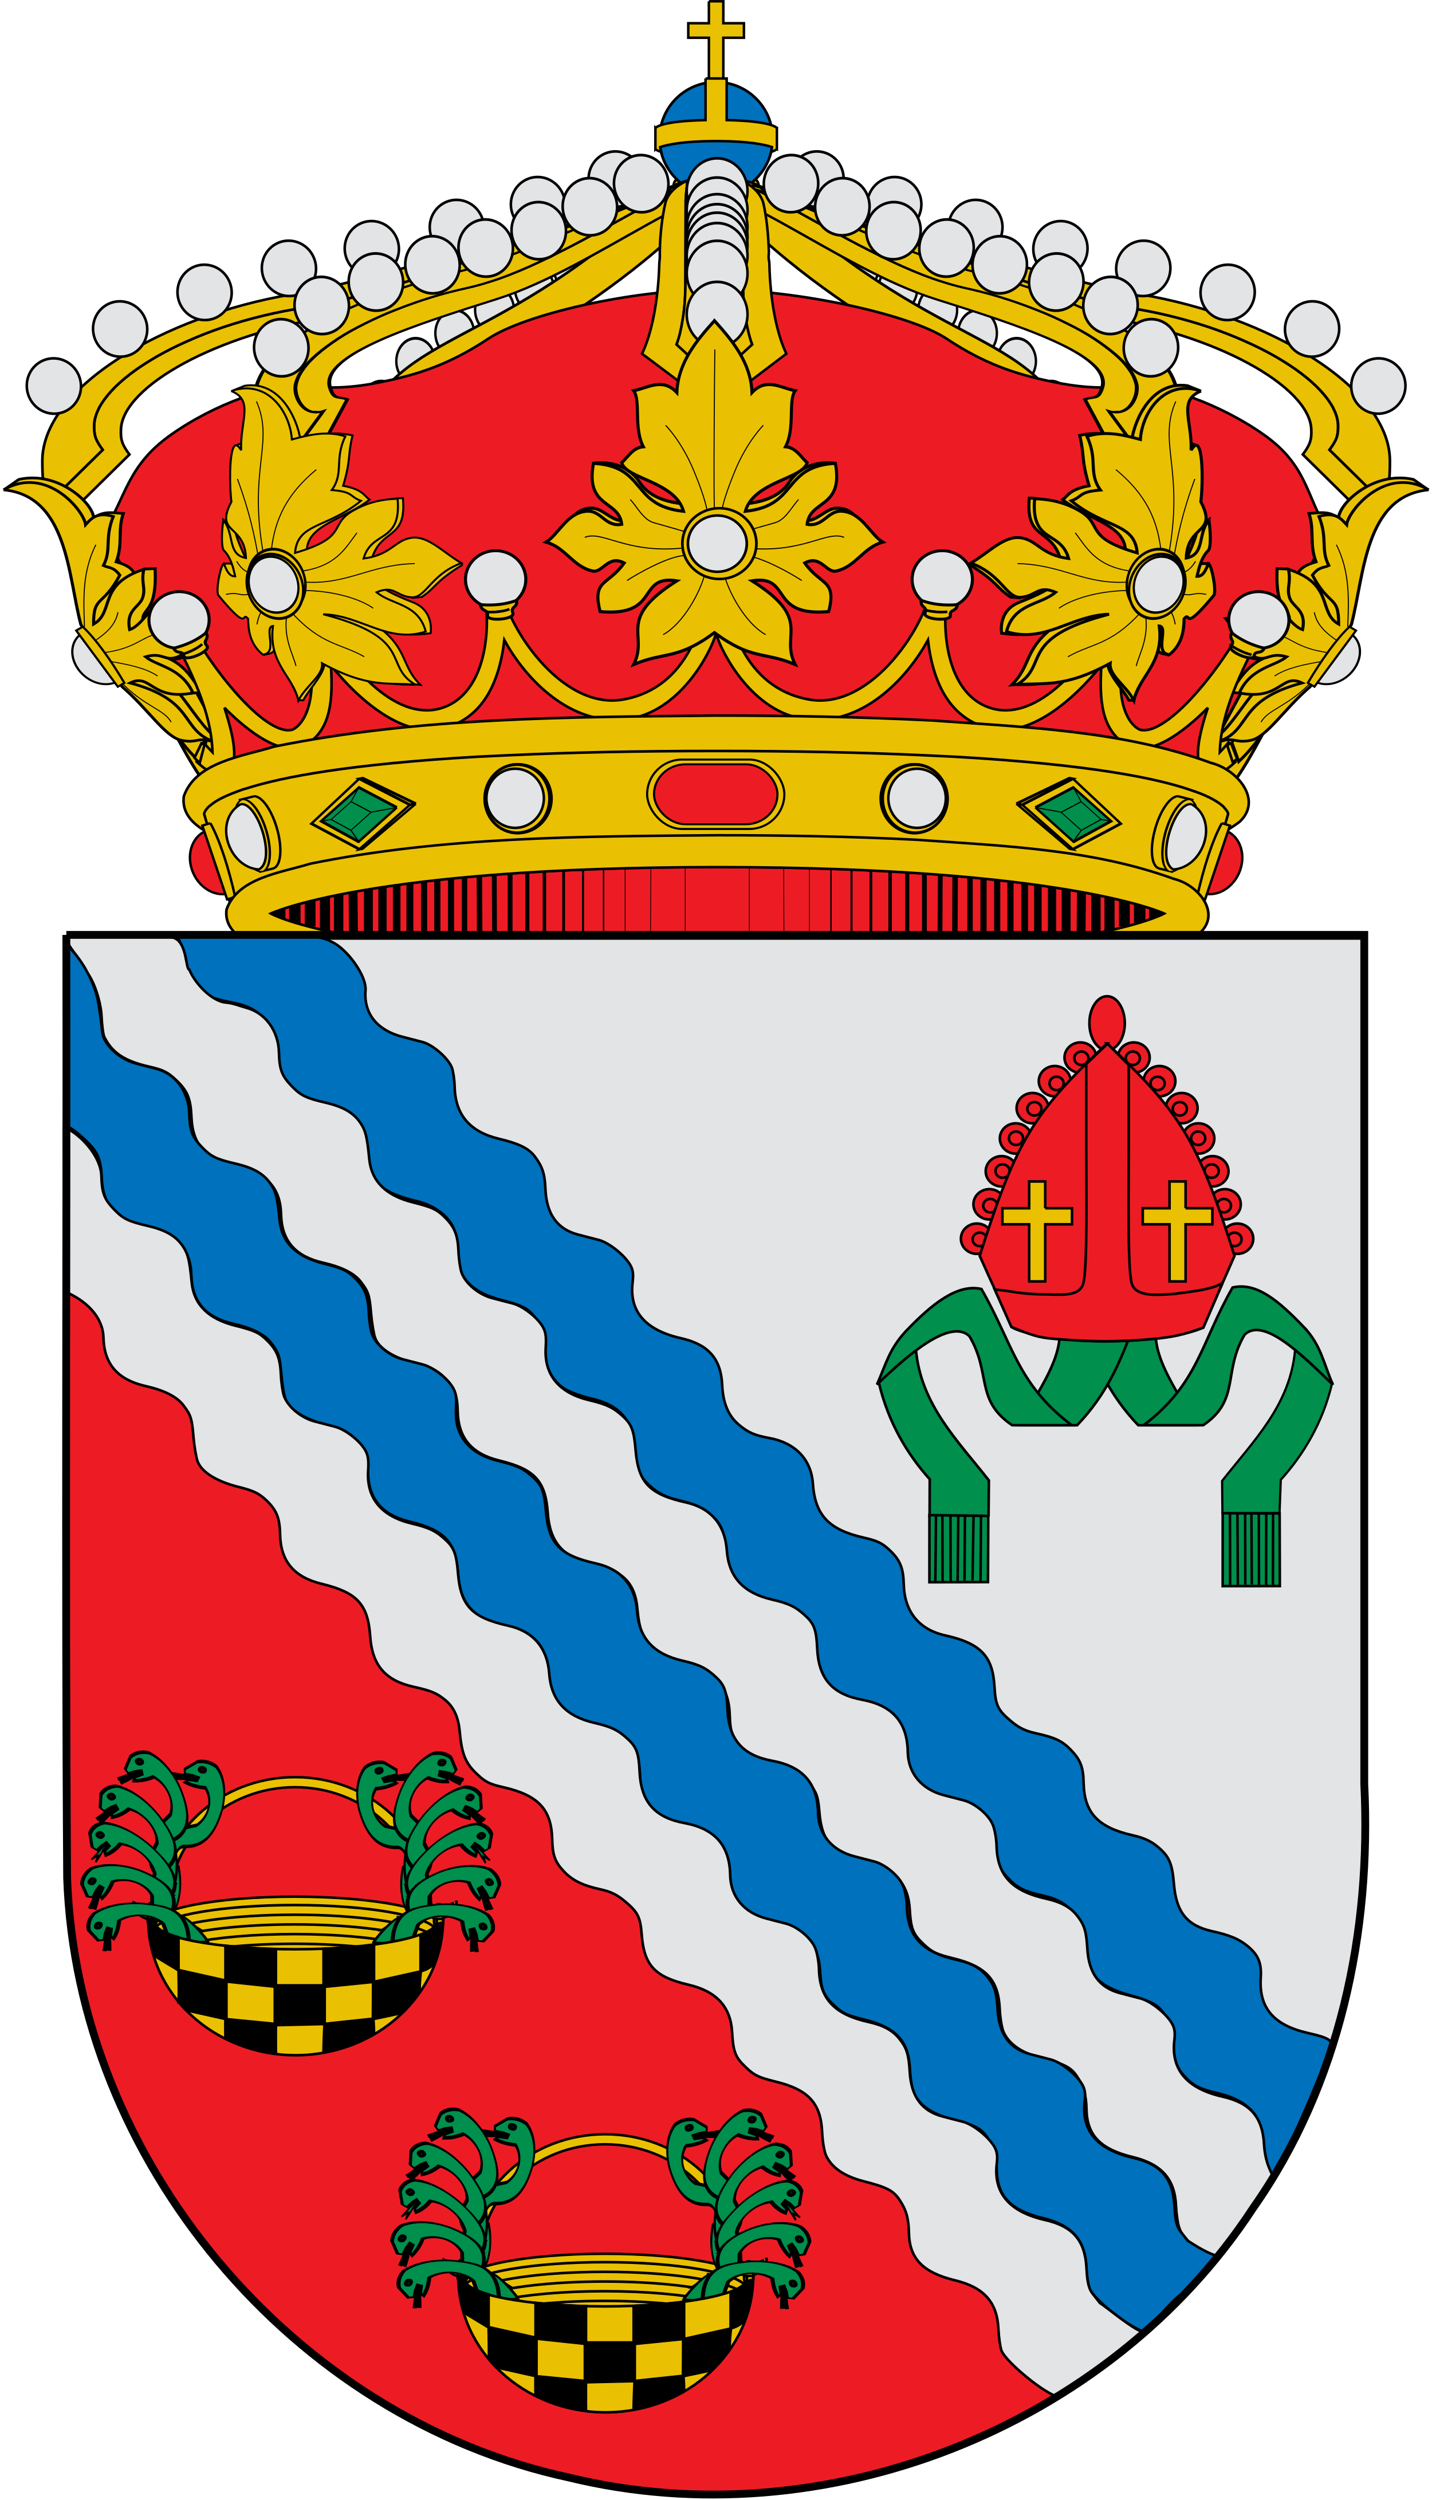 <svg xmlns="http://www.w3.org/2000/svg" xmlns:xlink="http://www.w3.org/1999/xlink" width="550" height="960"><g stroke="#000" transform="matrix(1 0 0 1 -107.098 -239.5)"><g fill="#eac102" stroke-width="2.5"><path d="M3613.8 1143.3c-3.2 5.5-7.3 10.8-14.1 15.7l-60.1-62.7c6.6-9.4 8.4-14.2 7.8-25-2-41.2-88-94-199.1-112.5-110.8-18.5-299.4-119.1-356.2-99.2l22-36.3c21.6 1.3 75 34.3 103.2 41 14.6 5.1 29.4 10.4 44.9 16.1 37.4 14 76.4 29.1 113 41.9 18.3 6.4 36.1 12.2 52.7 17 8.3 2.4 16.3 4.6 24 6.4 7.7 1.9 15 3.4 21.9 4.6 13.9 2.3 27.4 5.2 40.4 8.6 12.9 3.4 25.4 7.3 37.3 11.6 11.8 4.3 23 9 33.4 14 10.5 4.9 20.2 10.2 29.1 15.6 8.8 5.5 16.9 11 23.9 16.7 7.1 5.7 13.2 11.5 18.2 17.2 5 5.7 8.9 11.4 11.7 16.9 1.3 2.8 2.5 5.6 3.2 8.3.8 2.6 1.2 5.2 1.4 7.8.2 5.4-.1 9.3-1.3 13.1-1.2 3.7-3.3 7.2-6.6 11.9l49.3 51.3" transform="matrix(-.412 -.004 .001 .392 1614.022 -1.547)"/><path d="m3613.8 1143.3-49.3-51.3c3.3-4.7 5.4-8.2 6.6-11.9 1.2-3.8 1.5-7.7 1.3-13.1-.2-2.6-.6-5.2-1.4-7.8-.7-2.7-1.9-5.5-3.2-8.3-2.8-5.5-6.7-11.2-11.7-16.9-5-5.7-11.1-11.5-18.2-17.2-7-5.7-15.1-11.2-23.9-16.7-8.9-5.4-18.6-10.7-29.1-15.6-10.4-5-21.6-9.7-33.4-14-11.9-4.3-24.4-8.2-37.3-11.6-13-3.4-26.5-6.3-40.4-8.6-6.9-1.2-14.2-2.7-21.9-4.6-7.7-1.8-15.7-4-24-6.4-16.6-4.8-34.4-10.6-52.7-17-36.6-12.8-75.6-27.9-113-41.9-15.5-5.7-30.3-11-44.9-16.1 88.1 20.6 198.9 60.2 271.1 73.7 118.4 22.2 232.1 93.3 232.4 165.3 0 14.8-.1 28-7 40" transform="matrix(-.412 -.004 .001 .392 1614.022 -1.547)"/></g><g fill="#e3e4e5" stroke-width="2.3"><path d="M2983.2-135.4a24.1 24.1 0 1 1-48.3 0 24.1 24.1 0 1 1 48.3 0" transform="matrix(.431 .004 .001 .44 -931.646 356.025)"/><path transform="matrix(.431 .004 .001 .44 -961.495 365.85)" d="M2983.2-135.4a24.1 24.1 0 1 1-48.3 0 24.1 24.1 0 1 1 48.3 0"/><path d="M2983.2-135.4a24.1 24.1 0 1 1-48.3 0 24.1 24.1 0 1 1 48.3 0" transform="matrix(.431 .004 .001 .44 -992.657 374.627)"/><path transform="matrix(.431 .004 .001 .44 -1025.309 382.774)" d="M2983.2-135.4a24.1 24.1 0 1 1-48.3 0 24.1 24.1 0 1 1 48.3 0"/><path d="M2983.2-135.4a24.1 24.1 0 1 1-48.3 0 24.1 24.1 0 1 1 48.3 0" transform="matrix(.431 .004 .001 .44 -1057.141 390.303)"/><path transform="matrix(.431 .004 .001 .44 -1089.538 399.53)" d="M2983.2-135.4a24.1 24.1 0 1 1-48.3 0 24.1 24.1 0 1 1 48.3 0"/><path d="M2983.2-135.4a24.1 24.1 0 1 1-48.3 0 24.1 24.1 0 1 1 48.3 0" transform="matrix(.431 .004 .001 .44 -1121.971 413.59)"/><path transform="matrix(.431 .004 .001 .44 -1147.421 435.487)" d="M2983.2-135.4a24.1 24.1 0 1 1-48.3 0 24.1 24.1 0 1 1 48.3 0"/></g><g fill="#eac102" stroke-width="2.5"><path d="M3613.8 1143.3c-3.2 5.5-7.3 10.8-14.1 15.7l-60.1-62.7c6.6-9.4 8.4-14.2 7.8-25-2-41.2-88-94-199.1-112.5-110.8-18.5-299.4-119.1-356.2-99.2l22-36.3c21.6 1.3 75 34.3 103.2 41 14.6 5.1 29.4 10.4 44.9 16.1 37.4 14 76.4 29.1 113 41.9 18.3 6.4 36.1 12.2 52.7 17 8.3 2.4 16.3 4.6 24 6.4 7.7 1.9 15 3.4 21.9 4.6 13.9 2.3 27.4 5.2 40.4 8.6 12.9 3.4 25.4 7.3 37.3 11.6 11.8 4.3 23 9 33.4 14 10.5 4.9 20.2 10.2 29.1 15.6 8.8 5.5 16.9 11 23.9 16.7 7.1 5.7 13.2 11.5 18.2 17.2 5 5.7 8.9 11.4 11.7 16.9 1.3 2.8 2.5 5.6 3.2 8.3.8 2.6 1.2 5.2 1.4 7.8.2 5.4-.1 9.3-1.3 13.1-1.2 3.7-3.3 7.2-6.6 11.9l49.3 51.3" transform="matrix(.412 -.004 -.001 .392 -849.736 -1.547)"/><path d="m3613.8 1143.3-49.3-51.3c3.3-4.7 5.4-8.2 6.6-11.9 1.2-3.8 1.5-7.7 1.3-13.1-.2-2.6-.6-5.2-1.4-7.8-.7-2.7-1.9-5.5-3.2-8.3-2.8-5.5-6.7-11.2-11.7-16.9-5-5.7-11.1-11.5-18.2-17.2-7-5.7-15.1-11.2-23.9-16.7-8.9-5.4-18.6-10.7-29.1-15.6-10.4-5-21.6-9.7-33.4-14-11.9-4.3-24.4-8.2-37.3-11.6-13-3.4-26.5-6.3-40.4-8.6-6.9-1.2-14.2-2.7-21.9-4.6-7.7-1.8-15.7-4-24-6.4-16.6-4.8-34.4-10.6-52.7-17-36.6-12.8-75.6-27.9-113-41.9-15.5-5.7-30.3-11-44.9-16.1 88.1 20.6 198.9 60.2 271.1 73.7 118.4 22.2 232.1 93.3 232.4 165.3 0 14.8-.1 28-7 40" transform="matrix(.412 -.004 -.001 .392 -849.736 -1.547)"/></g><g fill="#e3e4e5" stroke-width="2.3"><path transform="matrix(-.431 .004 -.001 .44 1695.932 356.025)" d="M2983.2-135.4a24.1 24.1 0 1 1-48.3 0 24.1 24.1 0 1 1 48.3 0"/><path d="M2983.2-135.4a24.1 24.1 0 1 1-48.3 0 24.1 24.1 0 1 1 48.3 0" transform="matrix(-.431 .004 -.001 .44 1725.781 365.85)"/><path transform="matrix(-.431 .004 -.001 .44 1756.942 374.627)" d="M2983.2-135.4a24.1 24.1 0 1 1-48.3 0 24.1 24.1 0 1 1 48.3 0"/><path d="M2983.2-135.4a24.1 24.1 0 1 1-48.3 0 24.1 24.1 0 1 1 48.3 0" transform="matrix(-.431 .004 -.001 .44 1789.595 382.774)"/><path transform="matrix(-.431 .004 -.001 .44 1821.427 390.303)" d="M2983.2-135.4a24.1 24.1 0 1 1-48.3 0 24.1 24.1 0 1 1 48.3 0"/><path d="M2983.2-135.4a24.1 24.1 0 1 1-48.3 0 24.1 24.1 0 1 1 48.3 0" transform="matrix(-.431 .004 -.001 .44 1853.824 399.53)"/><path transform="matrix(-.431 .004 -.001 .44 1886.257 413.59)" d="M2983.2-135.4a24.1 24.1 0 1 1-48.3 0 24.1 24.1 0 1 1 48.3 0"/><path d="M2983.2-135.4a24.1 24.1 0 1 1-48.3 0 24.1 24.1 0 1 1 48.3 0" transform="matrix(-.431 .004 -.001 .44 1911.707 435.487)"/></g><g fill="#e3e4e5" stroke-width="1.3"><path d="M345.7 1.4c-5.8 0-10.6 4.7-10.6 10.6 0 5.8 4.8 10.5 10.6 10.5 5.9 0 10.6-4.7 10.6-10.5 0-5.9-4.7-10.6-10.6-10.6M325.9 14.1c-5.9 0-10.6 4.7-10.6 10.5 0 5.9 4.7 10.6 10.6 10.6 5.8 0 10.6-4.7 10.6-10.6 0-5.8-4.8-10.5-10.6-10.5M304.7 26.5c-5.8 0-10.6 4.7-10.6 10.5 0 5.9 4.8 10.6 10.6 10.6 5.9 0 10.6-4.7 10.6-10.6 0-5.8-4.7-10.5-10.6-10.5M283.7 36.6c-5.8 0-10.6 4.7-10.6 10.5s4.8 10.6 10.6 10.6c5.9 0 10.6-4.8 10.6-10.6s-4.7-10.5-10.6-10.5M262.1 46.6c-5.9 0-10.7 4.8-10.7 10.6s4.8 10.6 10.7 10.6c5.8 0 10.6-4.8 10.6-10.6s-4.8-10.6-10.6-10.6M240.4 57.6c-5.9 0-10.6 4.8-10.6 10.6s4.7 10.5 10.6 10.5c5.8 0 10.6-4.7 10.6-10.5s-4.8-10.6-10.6-10.6M219.2 70.8c-5.8 0-10.6 4.7-10.6 10.6 0 5.8 4.8 10.5 10.6 10.5 5.9 0 10.6-4.7 10.6-10.5 0-5.9-4.7-10.6-10.6-10.6M200.6 90.7c-5.9 0-10.6 4.7-10.6 10.6 0 5.8 4.7 10.5 10.6 10.5 5.8 0 10.6-4.7 10.6-10.5 0-5.9-4.8-10.6-10.6-10.6" transform="matrix(.703 .013 -.007 .838 113.233 307.23)"/><path fill="#eac102" d="M371.4-6.8c-6.2.1-12.2 1.9-12.2 5.6-97.3 79.5-146.7 65.6-172.6 117 11.2 15.3.1 38.2 12.2 69l11 1.5c-.5-23.1-3.5-47.6 13.9-60.9 8.3-44 73.2-50.5 147.6-113.5l.1-18.7" transform="matrix(.703 .013 -.007 .838 113.233 307.23)"/></g><g fill="#e3e4e5" stroke-width="1.3"><path d="M345.7 1.4c-5.8 0-10.6 4.7-10.6 10.6 0 5.8 4.8 10.5 10.6 10.5 5.9 0 10.6-4.7 10.6-10.5 0-5.9-4.7-10.6-10.6-10.6M325.9 14.1c-5.9 0-10.6 4.7-10.6 10.5 0 5.9 4.7 10.6 10.6 10.6 5.8 0 10.6-4.7 10.6-10.6 0-5.8-4.8-10.5-10.6-10.5M304.7 26.5c-5.8 0-10.6 4.7-10.6 10.5 0 5.9 4.8 10.6 10.6 10.6 5.9 0 10.6-4.7 10.6-10.6 0-5.8-4.7-10.5-10.6-10.5M283.7 36.6c-5.8 0-10.6 4.7-10.6 10.5s4.8 10.6 10.6 10.6c5.9 0 10.6-4.8 10.6-10.6s-4.7-10.5-10.6-10.5M262.1 46.6c-5.9 0-10.7 4.8-10.7 10.6s4.8 10.6 10.7 10.6c5.8 0 10.6-4.8 10.6-10.6s-4.8-10.6-10.6-10.6M240.4 57.6c-5.9 0-10.6 4.8-10.6 10.6s4.7 10.5 10.6 10.5c5.8 0 10.6-4.7 10.6-10.5s-4.8-10.6-10.6-10.6M219.2 70.8c-5.8 0-10.6 4.7-10.6 10.6 0 5.8 4.8 10.5 10.6 10.5 5.9 0 10.6-4.7 10.6-10.5 0-5.9-4.7-10.6-10.6-10.6M200.6 90.7c-5.9 0-10.6 4.7-10.6 10.6 0 5.8 4.7 10.5 10.6 10.5 5.8 0 10.6-4.7 10.6-10.5 0-5.9-4.8-10.6-10.6-10.6" transform="matrix(-.703 .013 .007 .838 651.052 307.23)"/><path d="M371.4-6.8c-6.2.1-12.2 1.9-12.2 5.6-97.3 79.5-146.7 65.6-172.6 117 11.2 15.3.1 38.2 12.2 69l11 1.5c-.5-23.1-3.5-47.6 13.9-60.9 8.3-44 73.2-50.5 147.6-113.5l.1-18.7" fill="#eac102" transform="matrix(-.703 .013 .007 .838 651.052 307.23)"/></g><path d="M381.4 350.7c31.3 0 75.1 9.4 89.3 18.9 14.3 9.5 26.2 13.5 39.6 16.3 13.5 2.9 21.1 2.7 32.3 1.9 11.2-.8 33 6.7 50 18.7s16.2 24.2 24.7 37.1l-63.8 122.1H210.8l-63.9-122.1c8.6-12.9 8.8-25.1 25.8-37.1 16.9-12 38.8-19.5 50-18.7 11.2.8 18.8 1 32.3-1.9 13.4-2.8 25.3-6.8 39.6-16.3 14.2-9.5 55.5-18.9 86.8-18.9" fill="#ed1c24"/><g stroke-width="3"><path fill="#0071bc" d="M403.877 292.747a21.737 21.737 0 1 1-43.475 0 21.737 21.737 0 1 1 43.475 0" stroke-width="1.029"/><path fill="#eac102" d="M379.366 239.996v8.429h-7.916V254h7.916v17.5h5.545V254h7.916v-5.576h-7.916v-8.43h-5.545" stroke-width=".962"/><path fill="#eac102" d="M378.084 269.642v15.993c-16.313.32-18.909 2.628-19.23 3.012l-.031-.032v8.173l.032-.032c.096.128.576.577 2.179 1.09-.064-.225-.128-.481-.192-.706l-.193-1.153c2.725-.93 8.91-2.308 21.506-2.308 12.627 0 18.781 1.378 21.473 2.308l-.192 1.153c-.064.257-.128.481-.192.738 1.602-.545 2.083-.994 2.179-1.122l.064.032v-8.173s-.032 0-.032.032c-.32-.384-2.884-2.692-19.262-3.012v-15.993h-8.109" stroke-width=".962"/></g><g id="a"><g fill="#eac102"><path d="M2040.5-9.3c.3 5.4.5 12.8-1.8 17-2.8 5.1-2.7 5.5-6.1 9L2017.7-15c2.2-2.3 3.4-.6 3.5-7.2 0-15.8-25.1-22.1-47-27.7-27-6.8-61.9-44.2-73-30.8 3.7-7.8 11.5-8.5 21.3-6.1.3.2.5.2.7.4 3.5 1.9 7.2 4.2 11 6.6 3.8 2.4 7.7 4.9 11.7 7.3 4 2.5 8 4.8 11.9 6.9 4 2.2 7.9 4 11.6 5.4 1.9.7 3.7 1.3 5.5 1.7 1.8.5 3.6.8 5.3 1 3.4.3 6.8.8 10.1 1.6s6.4 1.8 9.5 3c3 1.1 5.9 2.5 8.6 4 2.8 1.5 5.3 3.1 7.6 4.9 2.3 1.8 4.4 3.7 6.2 5.6 1.9 2 3.4 4 4.6 6.1 1.3 2.1 2.1 4.2 2.7 6.4.5 2.2.7 4.3.5 6.5-.8 11.4-1.4 5.2-5.1 8.8l9.9 16.3c1.3-1.6 2.4-3.4 3.3-5.5.9-2.1 1.5-4.4 2-6.7.2-1 .3-1.9.4-2.8" transform="matrix(-1.486 .252 .211 .788 3241.952 -103.778)"/><path d="M2040.5-9.3c-.1.9-.2 1.8-.4 2.8-.5 2.3-1.1 4.6-2 6.7-.9 2.1-2 3.9-3.3 5.5l-10.4-17.1c5.4 1.4 6.4-9.2 5.1-14.5-.6-2.2-1.4-4.3-2.7-6.4-1.2-2.1-2.7-4.1-4.6-6.1-1.8-1.9-3.9-3.8-6.2-5.6-2.3-1.8-4.8-3.4-7.6-4.9-2.7-1.5-5.6-2.9-8.6-4-3.1-1.2-6.2-2.2-9.5-3-3.3-.8-6.7-1.3-10.1-1.6-1.7-.2-3.5-.5-5.3-1-1.8-.4-3.6-1-5.5-1.7-3.7-1.4-7.6-3.2-11.6-5.4-3.9-2.1-7.9-4.4-11.9-6.9-4-2.4-7.9-4.9-11.7-7.3-3.8-2.4-7.5-4.7-11-6.6-.2-.2-.4-.2-.7-.4 17.4 4.3 41.1 18.6 59.3 21.1 27.8 3.9 63.7 19.3 58.7 56v.4" transform="matrix(-1.486 .252 .211 .788 3241.952 -103.778)"/></g><g fill="#e3e4e5" stroke-width="2.3"><path d="M2983.2-135.4a24.1 24.1 0 1 1-48.3 0 24.1 24.1 0 1 1 48.3 0" transform="matrix(.431 -.036 .04 .453 -916.562 477.896)"/><path transform="matrix(.431 -.036 .04 .453 -1018.456 515.682)" d="M2983.2-135.4a24.1 24.1 0 1 1-48.3 0 24.1 24.1 0 1 1 48.3 0"/><path d="M2983.2-135.4a24.1 24.1 0 1 1-48.3 0 24.1 24.1 0 1 1 48.3 0" transform="matrix(.431 -.036 .04 .453 -1039.269 524.678)"/><path transform="matrix(.431 -.036 .04 .453 -1054.801 540.915)" d="M2983.2-135.4a24.1 24.1 0 1 1-48.3 0 24.1 24.1 0 1 1 48.3 0"/><path transform="matrix(.431 -.036 .04 .453 -936.274 486.762)" d="M2983.2-135.4a24.1 24.1 0 1 1-48.3 0 24.1 24.1 0 1 1 48.3 0"/><path d="M2983.2-135.4a24.1 24.1 0 1 1-48.3 0 24.1 24.1 0 1 1 48.3 0" transform="matrix(.431 -.036 .04 .453 -955.915 495.96)"/><path transform="matrix(.431 -.036 .04 .453 -976.288 502.625)" d="M2983.2-135.4a24.1 24.1 0 1 1-48.3 0 24.1 24.1 0 1 1 48.3 0"/><path d="M2983.2-135.4a24.1 24.1 0 1 1-48.3 0 24.1 24.1 0 1 1 48.3 0" transform="matrix(.431 -.036 .04 .453 -996.727 509.049)"/></g></g><use xlink:href="#a" transform="matrix(-1 0 0 1 764.28 0)"/><g fill="#eac102"><path d="M1883.5-88.1c-4.3 2-7.7 5.1-8.7 8.9-1.3 5.8-2.1 12.5-2.2 19.6v2.1c0 .9-.2 1.8-.2 2.6-.4 14.8-3 27.9-6.8 35.9l28.6 21.7 28.3-21.7c-3.8-8-6.4-21.1-6.7-35.9 0-.8-.3-1.7-.3-2.6 0-.7.1-1.4.1-2.1-.2-7.1-.9-13.8-2.2-19.6-1.1-3.8-4.4-7-8.8-9 .3 2.6.7 5.1.8 8 0 .5-.1.9-.1 1.4 0 .5.1 32.5.1 33 .1 4.8.5 9.3 1.1 13.2.7 4 1.5 7.3 2.5 9.9l-14.9 13.9-14.9-13.9c1-2.6 1.8-5.9 2.4-9.9.7-3.9 1-8.4 1.1-13.2 0-.5.1-32.5.1-33v-1.4c.1-2.9.5-5.3.7-7.9" transform="matrix(.974 0 0 .963 -1463.395 393.642)"/><path d="M1883.5-88.1c-.2 2.6-.6 5-.7 7.9v1.4c0 .5-.1 32.5-.1 33-.1 4.8-.4 9.3-1.1 13.2-.6 4-1.4 7.3-2.4 9.9l14.9 13.9 14.9-13.9c-1-2.6-1.8-5.9-2.5-9.9-.6-3.9-1-8.4-1.1-13.2 0-.5-.1-32.5-.1-33s.1-.9.1-1.4c-.1-2.9-.5-5.4-.8-8-3-1.5-6.5-2.5-10.3-2.5h-.1c-3.9 0-7.5 1.1-10.7 2.6" transform="matrix(.974 0 0 .963 -1463.395 393.642)"/></g><g fill="#e3e4e5" stroke-width="2"><path transform="matrix(.483 0 0 .518 -1046.688 382.947)" d="M2983.2-135.4a24.1 24.1 0 1 1-48.3 0 24.1 24.1 0 1 1 48.3 0"/><path d="M2983.2-135.4a24.1 24.1 0 1 1-48.3 0 24.1 24.1 0 1 1 48.3 0" transform="matrix(.483 0 0 .518 -1046.688 390.335)"/><path transform="matrix(.483 0 0 .518 -1046.688 396.727)" d="M2983.2-135.4a24.1 24.1 0 1 1-48.3 0 24.1 24.1 0 1 1 48.3 0"/><path d="M2983.2-135.4a24.1 24.1 0 1 1-48.3 0 24.1 24.1 0 1 1 48.3 0" transform="matrix(.483 0 0 .518 -1046.688 400.563)"/><path transform="matrix(.483 0 0 .518 -1046.688 403.83)" d="M2983.2-135.4a24.1 24.1 0 1 1-48.3 0 24.1 24.1 0 1 1 48.3 0"/><path d="M2983.2-135.4a24.1 24.1 0 1 1-48.3 0 24.1 24.1 0 1 1 48.3 0" transform="matrix(.483 0 0 .518 -1046.688 407.808)"/><path transform="matrix(.483 0 0 .518 -1046.688 414.627)" d="M2983.2-135.4a24.1 24.1 0 1 1-48.3 0 24.1 24.1 0 1 1 48.3 0"/><path d="M2983.2-135.4a24.1 24.1 0 1 1-48.3 0 24.1 24.1 0 1 1 48.3 0" transform="matrix(.483 0 0 .518 -1046.688 430.396)"/></g><g fill="#eac102" stroke-width="3"><path d="M2417.1 230.1c20.7 40.5 45.4 92.4 64.5 86.1 4.1-1.8 5.5-11.8-.7-44.5l-37.4-73.6c-5.1-8.4-19.8-2.1-20.8 6.7l-5.6 25.3" transform="matrix(.393 0 0 .372 -778.843 429.599)"/><path d="m2448.8 274.9 6.8-20c-13.9-17.7-35.2-50.1-58.1-90.4-4.7-8.4-20.9-3.4-17 5.8 30.8 58.5 52.8 89.2 68.3 104.6M3496.8 230.1c-20.7 40.5-45.4 92.4-64.6 86.1-4.1-1.8-5.4-11.8.7-44.5l37.4-73.6c5.2-8.4 19.9-2.1 20.8 6.7l5.7 25.3" transform="matrix(.393 0 0 .372 -778.843 429.599)"/><path d="m3458.1 255.2 6.8 20c15.5-15.3 37.5-46.1 68.5-104.9 3.9-9.2-12.3-14.2-17.1-5.8-22.9 40.4-44.4 73-58.2 90.7" transform="matrix(.393 0 0 .372 -778.843 429.599)"/></g><path fill="#eac102" stroke-width="3" d="m2259.2-21.3 13.5-10.7c38.8-10 73.3 26.8 73.1 42.7 9.6-8.8 19.3-5.8 29-5.3-5.7 18.9-.1 33-6.9 53.3 9 2.8 16 6.8 18 13.8l9-5.9 11-.5c2.2 52.8-15 41.2-11.6 60.7l18.5-22.7 20.1 2.1c9.8 1.9 12.6 13.5 23.2 14.8-7.5 10.1-12 27.9-19 40.2-8.6 6.2-16.1 5.1-23.2 1.5 23.3 8.6 29.4 28.8 38.5 39.6-9.6.6-18.1 1.6-22.2 2.1 14.8 21.1 23.2 37.9 37.5 49.7l-8.4 1.6-43.8-21.7-37-38-45.4-70.2-1.6-110.9c-23.1-11.8-19.6-39.2-72.3-36.2" transform="matrix(.393 0 0 .349 -778.854 434.8)"/><path fill="#eac102" stroke-width="3" d="M2257.8-20.6c63.1 6.6 63 95.7 75.6 148.4l40.3 68.3c25.5 24.6 42 55.2 57.8 58.9 15.3 3.5 14.2-3.1 29.7.6-30.4-13.5-16.4-44.7-79.7-63.7 20.5-11.3 20.5 19.9 61.4 11-11.2-28.1-35.3-29.4-46.3-39.8 16.8-5.4 18.6 5.3 30.7.4 13.5-5.4 10.4-26.3 21.1-40.3-14-6.2-25.3-24.6-42.6-15.6-6 5-14.8 21.8-24.7 25.7-4.2-22.4 9.8-24.4 12.8-35.7 2.9-11.3-1.8-14.7.9-30.7-45.4 16.7-28.3 47-49 60.3-.2-32.2 8.9-18.5 25.6-53.9-6.3-9.5-10.7-7.7-16-10.6 8.3-18 .8-28.9 9.6-54-16.6-5.6-22.3 3.4-27 9.1-1.7-15.6-38.2-65.9-80.2-38.4" transform="matrix(.393 0 0 .349 -778.854 434.8)"/><path fill="none" d="M2348 39.8c-13.4 30.1-12.1 60.2-11.1 90.3m32.7-16c-2.7 15.1-12.3 23.4-22.3 31.3m69.5-9.1c-24 1.8-25.7 17.1-61.1 22.3m6.9 9.7c17.2 3.4 34.1 7.1 45.8 16m-36.8 5.5c23.4 28.2 43 30.8 50 45.2" transform="matrix(.393 0 0 .349 -778.854 434.8)"/><g stroke-width="2"><path fill="#e3e4e5" d="M2069.1 730.7c.2 0 .4.1.6.1 12.8 0 23.1-12.8 23.1-28.5 0-15.8-10.3-28.5-23.1-28.5-.2 0-.4.1-.6.1v56.8" transform="matrix(-.364 .213 .24 .324 730.526 -176.603)"/><path fill="#eac102" d="M2066.3 668.7h6.9v66.6h-6.9c-2.5-25.7-2.9-50.2 0-66.6" transform="matrix(-.364 .213 .24 .324 730.526 -176.603)"/></g><path d="m2259.2-21.3 13.5-10.7c38.8-10 73.3 26.8 73.1 42.7 9.6-8.8 19.3-5.8 29-5.3-5.7 18.9-.1 33-6.9 53.3 9 2.8 16 6.8 18 13.8l9-5.9 11-.5c2.2 52.8-15 41.2-11.6 60.7l18.5-22.7 20.1 2.1c9.8 1.9 12.6 13.5 23.2 14.8-7.5 10.1-12 27.9-19 40.2-8.6 6.2-16.1 5.1-23.2 1.5 23.3 8.6 29.4 28.8 38.5 39.6-9.6.6-18.1 1.6-22.2 2.1 14.8 21.1 23.2 37.9 37.5 49.7l-8.4 1.6-43.8-21.7-37-38-45.4-70.2-1.6-110.9c-23.1-11.8-19.6-39.2-72.3-36.2" fill="#eac102" stroke-width="3" transform="matrix(-.393 0 0 .349 1543.14 434.8)"/><path d="M2257.8-20.6c63.1 6.6 63 95.7 75.6 148.4l40.3 68.3c25.5 24.6 42 55.2 57.8 58.9 15.3 3.5 14.2-3.1 29.7.6-30.4-13.5-16.4-44.7-79.7-63.7 20.5-11.3 20.5 19.9 61.4 11-11.2-28.1-35.3-29.4-46.3-39.8 16.8-5.4 18.6 5.3 30.7.4 13.5-5.4 10.4-26.3 21.1-40.3-14-6.2-25.3-24.6-42.6-15.6-6 5-14.8 21.8-24.7 25.7-4.2-22.4 9.8-24.4 12.8-35.7 2.9-11.3-1.8-14.7.9-30.7-45.4 16.7-28.3 47-49 60.3-.2-32.2 8.9-18.5 25.6-53.9-6.3-9.5-10.7-7.7-16-10.6 8.3-18 .8-28.9 9.6-54-16.6-5.6-22.3 3.4-27 9.1-1.7-15.6-38.2-65.9-80.2-38.4" fill="#eac102" stroke-width="3" transform="matrix(-.393 0 0 .349 1543.14 434.8)"/><path d="M2348 39.8c-13.4 30.1-12.1 60.2-11.1 90.3m32.7-16c-2.7 15.1-12.3 23.4-22.3 31.3m69.5-9.1c-24 1.8-25.7 17.1-61.1 22.3m6.9 9.7c17.2 3.4 34.1 7.1 45.8 16m-36.8 5.5c23.4 28.2 43 30.8 50 45.2" fill="none" transform="matrix(-.393 0 0 .349 1543.14 434.8)"/><g stroke-width="2"><path d="M2069.1 730.7c.2 0 .4.1.6.1 12.8 0 23.1-12.8 23.1-28.5 0-15.8-10.3-28.5-23.1-28.5-.2 0-.4.1-.6.1v56.8" fill="#e3e4e5" transform="matrix(.364 .213 -.24 .324 33.76 -176.603)"/><path d="M2066.3 668.7h6.9v66.6h-6.9c-2.5-25.7-2.9-50.2 0-66.6" fill="#eac102" transform="matrix(.364 .213 -.24 .324 33.76 -176.603)"/></g><path fill="#eac102" d="M382.2 459.3c-1.4 0-2.8.9-2.8 2.5-1.3 16.3-7.9 41.7-32.7 46.3-24.6 4.6-46.2-30.1-47.1-43.9 0-2-1.7-2.8-3.4-2.8-1.9.1-3.8 1.4-3.4 3.2 3.7 18.9-.1 42.8-17.1 47.1-17 4.3-35.5-15.7-48.7-40.7-1.2-4.7-8.2-2.9-6.9.6 10.8 25.9 7.1 44.2-.6 48.1-9.4 2.8-29-20-40-40.2-1.9-2.7-8.8-1.3-7.1 2.2 8 15.5 15.9 31 16.3 46.7-.9-.9-2.1-2.2-3.4-3.8l-2.7 7.4c6.5 6.1 10.1 5.7 11.9 4.1 3.6-3.2 3.6-9.9-1.2-24.8 8.9 9 22.9 20 31.9 13.9 9-6 9.8-16.9 9-30.2 11 13.7 27.7 27.8 42.7 24.3 15.2-3.6 21.9-17 23.9-34 8.4 15.4 25.7 33.1 47 30.4 20.4-2.6 32.2-25.4 34.3-32.9 2.2 7.5 14 30.3 34.4 32.9 21.3 2.7 38.6-15 47-30.4 2 17 8.7 30.4 23.9 34 15 3.5 31.7-10.6 42.7-24.3-.8 13.3 0 24.2 9 30.2 9 6.1 23-4.9 31.9-13.9-4.9 14.9-4.8 21.6-1.2 24.8 1.8 1.6 5.4 2 11.8-4l-2.7-7.4c-1.3 1.5-2.4 2.8-3.3 3.7.4-15.7 8.3-31.2 16.3-46.7 1.7-3.5-5.2-4.9-7.1-2.2-11 20.2-30.6 43-40 40.2-7.8-3.9-11.4-22.2-.6-48.1 1.3-3.5-5.7-5.3-7-.6-13.1 25-31.6 45-48.6 40.7-17-4.3-20.8-28.2-17.2-47.1.9-3.4-6.7-4.8-6.7-.4-.9 13.8-22.5 48.5-47.1 43.9-24.8-4.6-31.4-30-32.7-46.3 0-1.7-1.3-2.5-2.7-2.5"/><g transform="matrix(.393 0 0 .372 -778.84 429.599)"><g id="b" stroke-width="3"><path transform="matrix(-1 0 0 1.006 5907.273 -1311.574)" d="M3198.05 1390.38a29.46 29.46 0 1 1-58.93 0 29.46 29.46 0 1 1 58.93 0" fill="#e3e4e5"/><path d="M3153.9 1446.2c10.7 4.1 21.9 5.4 35.2 4.4-.8 7.6-7.9 4.5-6.8 11 1.1 6.5-27.3 4.4-24.7-2.5 2.6-6.9-5.1-5.3-3.7-12.9" fill="#eac102" transform="matrix(-1 0 0 1.006 5913.047 -1346.078)"/></g><use xlink:href="#b" transform="matrix(-1 0 0 1 5913.85 0)"/></g><g transform="matrix(.393 0 0 .372 -778.818 429.599)"><g id="c" stroke-width="3"><path fill="#e3e4e5" d="M3198.05 1390.38a29.46 29.46 0 1 1-58.93 0 29.46 29.46 0 1 1 58.93 0" transform="matrix(-.942 .335 .33 .935 4955.208 -2232.427)"/><path fill="#eac102" d="M3153.9 1446.2c10.7 4.1 21.9 5.4 35.2 4.4-.8 7.6-7.9 4.5-6.8 11 1.1 6.5-27.3 4.4-24.7-2.5 2.6-6.9-5.1-5.3-3.7-12.9" transform="matrix(-.942 .335 .33 .935 4949.335 -2266.451)"/></g><use xlink:href="#c" transform="matrix(-1 0 0 1 5913.73 0)"/></g><g fill="#eac102" stroke-width="3"><path d="M2841.5 4.1s28.9-5.1 44.5 18.2c15.3 22.9 52.7 20.5 52.7 20.5l-15.8 51.6-102-38.7c-.7 0 6.3-9.7 19.4-8.8 13 1 20.5 17.9 40.4 10l-39.2-52.8M3076.5 4.1S3047.6-1 3032 22.3c-15.3 22.9-52.7 20.5-52.7 20.5l15.8 51.6 102-38.7c.7 0-6.3-9.7-19.4-8.8-13 1-20.5 17.9-40.4 10l39.2-52.8" transform="matrix(.393 0 0 .403 -781.395 415.77)"/><path d="M2958.8-131.5c-17.6 18.9-35.5 40.2-36.5 68.2-14-14.6-28.1-4.4-42.2-1.8 7.1 9.6-.2 35.6 9.4 53.4-10.2.8-14.9 9.9-21.1 15.2 4.2 15.6 52.1 17.8 60.4 46.3-52.1-5.2-35.6-42.8-88-45.7-8.3 43.1 25 34.6 27.6 58.1-15.9 2.9-19.9-13.1-33.7-12.5-19.5.9-27.9 22.2-40.2 29.5 19 5.1 26.1 23.2 45.1 27.5 10.3 2.4 15.1-15.8 31.2-7.6-15.8 21.8-31.5 15.4-23.5 46.3 59.6 5.3 35.2-35.3 75-29.3-60.1 37-27.1 51.1-42.2 79.7 31-12.6 42.2-3.9 78.9-30.3 36.7 26.4 47.9 17.7 78.9 30.3-15.1-28.6 17.9-42.7-42.2-79.7 39.8-6 15.5 34.6 75 29.3 8-30.9-7.7-24.5-23.4-46.3 16-8.2 20.8 10 31.1 7.6 19-4.3 26.1-22.4 45.1-27.5-12.3-7.3-20.7-28.6-40.2-29.5-13.8-.6-17.8 15.4-33.7 12.5 2.6-23.5 35.9-15 27.6-58.1-52.4 2.9-35.9 40.5-88 45.7 8.4-28.5 56.2-30.7 60.4-46.3-6.2-5.3-10.9-14.4-21.1-15.2 9.6-17.8 2.3-43.8 9.4-53.4-14.1-2.6-28.2-12.8-42.2 1.8-1-28-18.9-49.3-36.4-68.2l-.3-.3-.2.3" transform="matrix(.393 0 0 .403 -781.395 415.77)"/><path d="M2959.4 53.4c-1.8-3.3 0-157.8 0-157.8m-9.5 213.1c-4.7 18.5-21.4 48.1-41 58.7m20.6-75.4c-15.6.8-44.4 16.5-55.9 23.8m53.1-30.8c-55 5-77.4-17.3-94.4-10.3m96.7-5.8s-13.5-3.9-29.3-8.2c-10.2-2.8-16.4-15.3-22.9-22.1m75.1 11.4s-.8-10.3-13.2-39.2c-11.9-27.9-27.4-42.9-27.4-42.9m56.8 140.8c4.7 18.5 21.4 48.1 41 58.7M2988.6 92c15.5.8 44.3 16.5 55.8 23.8M2991.3 85c55 5 77.4-17.3 94.5-10.3m-96.8-5.8s13.5-3.9 29.3-8.2c10.2-2.8 16.4-15.3 22.9-22.1M2966.1 50s.9-10.3 13.2-39.2c11.9-27.9 27.5-42.9 27.5-42.9" stroke-width="1" transform="matrix(.393 0 0 .403 -781.395 415.77)"/><path transform="matrix(.516 0 0 .493 -1145.181 408.075)" d="M2989.92 81.51a27.55 27.55 0 1 1-55.11 0 27.55 27.55 0 1 1 55.11 0" stroke-width="2"/><path fill="#e3e4e5" stroke-width="2.5" d="M2989.92 81.51a27.55 27.55 0 1 1-55.11 0 27.55 27.55 0 1 1 55.11 0" transform="matrix(.41 0 0 .392 -831.951 416.325)"/></g><g fill="#eac102"><path d="M382 514.3c-56.6.6-113.9.6-169.5 11.9-12.4 3.8-30.2 5.9-34.8 19.1-1.5 11.1 12.5 15.8 21.3 18.8 41.7 12 85.8 13 129.1 14.9 67.2 1.2 135 1.8 201.8-7.2 18.2-3.3 38.3-5.4 53.3-16.7 9-8.4-.9-20.1-10.9-22.6-33.9-12.4-71-13.7-106.9-16.3-27.8-1.4-55.6-1.9-83.4-1.9"/><path d="M382.1 527.9c-30.8 0-56.8.6-78.8 1.6-4.4.2-8.6.4-12.7.6-48.7 2.8-74.9 7.7-88.9 12.2-1.2.3-2.3.7-3.3 1.1-5 1.8-8.1 3.5-9.9 4.9-.4.3-.7.6-1 .8-.3.3-.6.5-.8.8-1.2 1.4-1.2 2.2-1.2 2.2l10.7 36.7H568.1l10.7-36.7s0-.8-1.3-2.2c-.2-.3-.4-.5-.7-.8-1.7-1.5-4.9-3.6-10.9-5.7 0-.1-.1 0-.1 0-13-4.8-39.3-10.3-92.2-13.3-4.1-.2-8.3-.4-12.6-.6-22-1-48-1.6-78.9-1.6"/></g><g id="d" fill="#eac102" stroke-width="2"><path transform="matrix(-.553 0 0 .569 1286.74 143.9)" d="M1796.34 707.07a23.06 23.06 0 1 1-46.13 0 23.06 23.06 0 1 1 46.13 0"/><path d="M1796.34 707.07a23.06 23.06 0 1 1-46.13 0 23.06 23.06 0 1 1 46.13 0" transform="matrix(-.54 0 0 .569 1263.292 143.9)"/><path transform="matrix(-.478 0 0 .492 1152.584 198.192)" d="M1796.34 707.07a23.06 23.06 0 1 1-46.13 0 23.06 23.06 0 1 1 46.13 0" fill="#e3e4e5"/></g><use xlink:href="#d" transform="matrix(-1 0 0 1 764.278 0)"/><g id="e" fill="none" stroke-width="2.5"><path d="m1881 701.5 50.4-34.4h3.2l-48 34.4h-5.6M1881 701.5l50.4 34.4h3.2l-48-34.4h-5.6M1934.7 735.7l45.3-33.4-45.2-35.1" transform="matrix(-.405 .074 0 .394 1028.605 132.565)"/><g stroke-width="1"><path fill="#008f4c" stroke-width="2.5" d="m1897 701.8 36.2 26.6 35.6-26.8-35.8-26.1-36 26.3" transform="matrix(-.405 .074 0 .394 1027.795 132.712)"/><path d="m1921.4 701.9 19.1 14 18.8-14.1-18.9-13.8-19 13.9M1933 728.3l7.5-12.4M1968.3 701.6l-9 .2M1921.4 701.8h-23.6M1940.5 688.2l-7.5-12.7" transform="matrix(-.405 .074 0 .394 1027.795 132.712)"/></g></g><use xlink:href="#e" transform="matrix(-1 0 0 1 764.278 0)"/><g fill="#eac102" stroke-width="2" transform="matrix(.414 0 0 .393 -278.506 268.212)"><rect width="127.299" height="67.836" x="1531.773" y="669.169" ry="33.918" rx="32.565"/><rect rx="29.302" ry="29.29" y="673.797" x="1538.15" height="58.579" width="114.544" fill="#ed1c24"/></g><path fill="#eac102" d="m184.5 524.9-2.7 5.6c.6.7 1.3 1.3 2 2l1.8-6.8c-.3-.4-.7-.9-1.1-.8zm395.4 0c-.5 0-.6 0-1.4 1l2.1 6.4c.5-.4 1.1-.9 1.6-1.5l-2.3-5.9"/><path fill="#eac102" stroke-width="2" d="m2485.2-95.3 11.6-4.9c34.5-5.3 51.2 33.9 54.4 56 13.3-4.4 30.9-9.6 50.9-4.7-5 21.1-1.3 24.1-9.2 52 19.7 3.9 20.3 10.4 25.8 14.3-24 20-59.5 25.7-61.2 50.9l38.6-6.8c18.4-15.2 18.3-45.1 55.2-45.7 3.9 43.7-20.9 30.6-30.2 62 29.3 2.4 90.1-2 87.9 7.2-27.2 17.7-25.3 23.3-39.4 33l-9.1.8c-9.3-4.2-14.7-18.9-28.6-10 0 0 7.7 5.8 29.4 14.7 21 8.7 17.1 31.8 17.1 31.8-31 4.8-43.3-3.6-56.9-11.1 36.4 26.3 26.5 43.2 46.9 64.4l-5.1-.4c-41.2 2.1-62.2-15.7-89.1-25 3.5 11-14.9 30-20.2 41.3h-4l-23.1-54.1c-2.9 7.3-7.2 5.6-11.1 7.2l-24.6-66.4c-16.2-5.5-13.6-17.3-14.7-27.8 3.7.5 3.8-1.3 12.3 2l-11.1-27.8-2-19.5c4.4 3 12.7.9 11.5 11.5 3 12.1 7.5 21.2 11.5 31.4l13.1-43.7-24.6-75.5 13.9-5.6c-5.2-17.2 21.4-36.6-15.9-51.5" transform="matrix(.393 0 0 .372 -780.116 424.906)"/><path fill="#eac102" stroke-width="2" d="M2483.5-94.7c35.6-12.8 57.5 21.6 59.3 50 17.1-4.9 34.2-9.2 52.2-3.2-11 24.1-1 37.6-13.2 55.4 21.6 1.8 16.8 6.6 28.5 11.1-33.1 28.6-62.2 22.6-64.4 53.8 53.5-16.5 32.1-29.1 57-43.8 11.5-7 25.3-11.6 43.2-12.1 3.9 46.7-25.4 32.1-33.2 61.7 27-3.7 30.6-19 46.8-21.4 16.2-2.5 31.3 15.4 48.7 26.1-31.2 12.2-34.5 37.4-49.9 35.2-14.2-1.7-16-12.7-32.9-5.1 15 13.4 40.8 11.4 48 40.6-37.3 12.6-63.3-16.9-100.2-17.9 90.7 25 57.7 52.7 90.2 72.8-24.9-2.8-45.2 4.4-91.3-22.2 1.3 12.7-15.4 22.6-23.2 38.5-4.8-25.2-29.6-37.7-24.8-77-9.4 1.1 5.5 28.7-10 29.5-13.1-11.2-14-26.4-14.3-36.9-7.5-9.1 2.9 16.6-29-24.2-2.8-4.3 1.8-30.7 5.3-32.7 2.6 6.5 5.1 13.4 11.1 13.1-2.1-9.7-4.3-19.3-10.6-26.3-3.3-2.1-2.7-20.1-1-31.7 11.3 13.9 3.4 35.4 22.1 39.1-1.1-35.3-31.1-24.4-14.2-58.1-2.3-18.1-2.8-75.5 9.5-53.2-1.1-30.3 12.9-51.7-9.7-61.1" transform="matrix(.393 0 0 .372 -780.116 424.906)"/><path fill="none" d="M2515.2 74.7c-15.6-89.1 10.8-115.7-7-158.7m58.5 70.4c-33.8 29.4-41.9 58.8-44.5 88.3m32.6 27.8c43.1 2.9 63.3-17.9 108.1-19.1m-111.3 7.9c34.8-4.9 43.8-24.4 54.8-39.7m-50.1 59.6c28.7.7 53.3 8.8 66 18.3m-78.7 5.6c28.7 32.7 46.9 30.6 70 44.5m-75.5-45.3c-4.3 25.5 5.8 42.2 8.7 54.8m-31.8-59.6c-3.1 4.5-5.3 10-6.3 16.7m-4-32.6c-13.1 5.2-11.5-1.5-26.3 1.6m26.3-21.5c-5.3-.8-10.6-3.4-15.9-12.7m21.4-3.2c-3.9-22.8-8.4-46.5-20.6-81.8" transform="matrix(.393 0 0 .372 -780.116 424.906)"/><g fill="#eac102" stroke-width="2"><path d="M1796.34 707.07a23.06 23.06 0 1 1-46.13 0 23.06 23.06 0 1 1 46.13 0" transform="matrix(-.392 .252 .274 .476 714.77 -320.607)"/><path transform="matrix(-.383 .247 .274 .476 698.138 -309.9)" d="M1796.34 707.07a23.06 23.06 0 1 1-46.13 0 23.06 23.06 0 1 1 46.13 0"/><path fill="#e3e4e5" d="M1796.34 707.07a23.06 23.06 0 1 1-46.13 0 23.06 23.06 0 1 1 46.13 0" transform="matrix(-.339 .218 .237 .412 645.739 -213.884)"/></g><path d="m2485.2-95.3 11.6-4.9c34.5-5.3 51.2 33.9 54.4 56 13.3-4.4 30.9-9.6 50.9-4.7-5 21.1-1.3 24.1-9.2 52 19.7 3.9 20.3 10.4 25.8 14.3-24 20-59.5 25.7-61.2 50.9l38.6-6.8c18.4-15.2 18.3-45.1 55.2-45.7 3.9 43.7-20.9 30.6-30.2 62 29.3 2.4 90.1-2 87.9 7.2-27.2 17.7-25.3 23.3-39.4 33l-9.1.8c-9.3-4.2-14.7-18.9-28.6-10 0 0 7.7 5.8 29.4 14.7 21 8.7 17.1 31.8 17.1 31.8-31 4.8-43.3-3.6-56.9-11.1 36.4 26.3 26.5 43.2 46.9 64.4l-5.1-.4c-41.2 2.1-62.2-15.7-89.1-25 3.5 11-14.9 30-20.2 41.3h-4l-23.1-54.1c-2.9 7.3-7.2 5.6-11.1 7.2l-24.6-66.4c-16.2-5.5-13.6-17.3-14.7-27.8 3.7.5 3.8-1.3 12.3 2l-11.1-27.8-2-19.5c4.4 3 12.7.9 11.5 11.5 3 12.1 7.5 21.2 11.5 31.4l13.1-43.7-24.6-75.5 13.9-5.6c-5.2-17.2 21.4-36.6-15.9-51.5" fill="#eac102" stroke-width="3" transform="matrix(-.393 0 0 .372 1544.401 424.906)"/><path d="M2483.5-94.7c35.6-12.8 57.5 21.6 59.3 50 17.1-4.9 34.2-9.2 52.2-3.2-11 24.1-1 37.6-13.2 55.4 21.6 1.8 16.8 6.6 28.5 11.1-33.1 28.6-62.2 22.6-64.4 53.8 53.5-16.5 32.1-29.1 57-43.8 11.5-7 25.3-11.6 43.2-12.1 3.9 46.7-25.4 32.1-33.2 61.7 27-3.7 30.6-19 46.8-21.4 16.2-2.5 31.3 15.4 48.7 26.1-31.2 12.2-34.5 37.4-49.9 35.2-14.2-1.7-16-12.7-32.9-5.1 15 13.4 40.8 11.4 48 40.6-37.3 12.6-63.3-16.9-100.2-17.9 90.7 25 57.7 52.7 90.2 72.8-24.9-2.8-45.2 4.4-91.3-22.2 1.3 12.7-15.4 22.6-23.2 38.5-4.8-25.2-29.6-37.7-24.8-77-9.4 1.1 5.5 28.7-10 29.5-13.1-11.2-14-26.4-14.3-36.9-7.5-9.1 2.9 16.6-29-24.2-2.8-4.3 1.8-30.7 5.3-32.7 2.6 6.5 5.1 13.4 11.1 13.1-2.1-9.7-4.3-19.3-10.6-26.3-3.3-2.1-2.7-20.1-1-31.7 11.3 13.9 3.4 35.4 22.1 39.1-1.1-35.3-31.1-24.4-14.2-58.1-2.3-18.1-2.8-75.5 9.5-53.2-1.1-30.3 12.9-51.7-9.7-61.1" fill="#eac102" stroke-width="3" transform="matrix(-.393 0 0 .372 1544.401 424.906)"/><path d="M2515.2 74.7c-15.6-89.1 10.8-115.7-7-158.7m58.5 70.4c-33.8 29.4-41.9 58.8-44.5 88.3m32.6 27.8c43.1 2.9 63.3-17.9 108.1-19.1m-111.3 7.9c34.8-4.9 43.8-24.4 54.8-39.7m-50.1 59.6c28.7.7 53.3 8.8 66 18.3m-78.7 5.6c28.7 32.7 46.9 30.6 70 44.5m-75.5-45.3c-4.3 25.5 5.8 42.2 8.7 54.8m-31.8-59.6c-3.1 4.5-5.3 10-6.3 16.7m-4-32.6c-13.1 5.2-11.5-1.5-26.3 1.6m26.3-21.5c-5.3-.8-10.6-3.4-15.9-12.7m21.4-3.2c-3.9-22.8-8.4-46.5-20.6-81.8" fill="none" transform="matrix(-.393 0 0 .372 1544.401 424.906)"/><g fill="#eac102" stroke-width="2"><path transform="matrix(.392 .252 -.274 .476 49.516 -320.607)" d="M1796.34 707.07a23.06 23.06 0 1 1-46.13 0 23.06 23.06 0 1 1 46.13 0"/><path d="M1796.34 707.07a23.06 23.06 0 1 1-46.13 0 23.06 23.06 0 1 1 46.13 0" transform="matrix(.383 .247 -.274 .476 66.147 -309.9)"/><path transform="matrix(.339 .218 -.237 .412 118.547 -213.884)" d="M1796.34 707.07a23.06 23.06 0 1 1-46.13 0 23.06 23.06 0 1 1 46.13 0" fill="#e3e4e5"/></g><path d="M293.44 474.44c2.97.32 6.49.05 9.32-.98M470.96 474.44c-2.97.32-6.5.05-9.32-.98M587.77 490.94c-2.9-.7-6.1-2.14-8.36-4.05M176.41 490.94c2.9-.7 6.09-2.14 8.35-4.05"/><g transform="matrix(1 0 0 .949 -644.358 -52.076)"><g id="f" fill="#ed1c24" stroke-width="2"><path d="M839.89 668.542c-.097.036-.179.107-.277.138-5.722 1.825-12.185-2.421-14.435-9.475-2.252-7.057.56-14.258 6.28-16.083.1-.032.205-.026.305-.053l8.127 25.473" stroke-width=".941"/><path d="m832.261 640.356-3.094.987 9.528 29.863 3.093-.987c-2.555-11.881-5.88-22.924-9.527-29.863" fill="#eac102" stroke-width=".941"/></g><use xlink:href="#f" transform="matrix(-1 0 0 1 2053 0)"/><g id="g"><path d="M849.12 629.45c2.98.029 6.74 5.697 8.75 13.198s1.576 14.244-.978 15.806l-.091.024c-.17.094-.294.176-.476.225l-4.922 1.27-2.229-8.32c-.875-1.811-1.617-3.854-2.214-6.081-.597-2.228-.988-4.413-1.124-6.375l-2.217-8.274 5.501-1.474" fill="#eac102" stroke-width=".941"/><path transform="rotate(165 1310.757 88.986) scale(.931 -.468)" d="M2048.4 702.5a6.1 32.1 0 1 1-12.2 0 6.1 32.1 0 1 1 12.2 0" fill="#eac102"/><path d="M843.787 632.73c-10.486 6.6-4.662 25.446 7.061 26.354 7.01-3.57-.633-27.95-7.061-26.354" fill="#e3e4e5" stroke-width=".941"/></g><use xlink:href="#g" transform="matrix(-1 0 0 1 2053.001 0)"/></g><path d="M1147 293.4s40.2-20.4 186.1-20.4c145.4 0 186.1 20.4 186.1 20.4s-34 20.5-186.1 20.5c-152.6 0-186.1-20.5-186.1-20.5" fill="#ed1c24" transform="matrix(.922 0 0 .874 -846.455 333.896)"/><g fill="none" transform="matrix(.922 0 0 .874 -678.766 178.655)"><g id="h"><path stroke-width=".57" d="M1103.77 494.66v-47.28"/><path stroke-width=".853" d="M1095.22 494.66v-47.28"/><path stroke-width="1.143" d="M1087.14 494.66v-47.28"/><path stroke-width="1.433" d="M1079.14 494.66v-47.28"/><path stroke-width="1.722" d="M1072.01 494.66v-47.28"/><path stroke-width="2.012" d="m1058.41 492.11-.19-43.04m6.63 43.6v-45.01"/><path stroke-width="2.286" d="M1045.85 490.17v-39.65m6.36 40.79-.19-42.2"/><path stroke-width="2.576" d="M1029 487.91v-34.84m5.53 35.4v-36.53m5.7 37.67v-37.95"/><path stroke-width="2.865" d="M1023.1 487.62v-33.7"/><path stroke-width="3.155" d="M1017.59 485.93v-31.44"/><path stroke-width="3.445" d="M1011.69 485.07V455.9"/><path stroke-width="3.718" d="m999.6 482.53-.19-23.23m6.39 24.36v-26.05"/><path stroke-width="3.928" d="M993.41 480.55v-20.4"/><path stroke-width="4.217" d="M987.73 478.89v-16.98"/><path stroke-width="4.491" d="M981.54 476.63v-13.3"/><path stroke-width="4.765" d="M975.17 475.5v-9.91"/><path stroke-width="5.618" d="M968.43 473.23v-4.81"/><path stroke-width=".29" d="M1137.79 492.11v-43.32m-14.49 44.74.19-45.87m-10.75 46.43v-46.71"/></g><use xlink:href="#h" transform="matrix(-1 0 0 1 2302.278 0)"/></g><path d="M1332.9 259c-56.6.5-113.9.6-169.4 12.5-12.4 4-30.2 6.2-34.9 20.1-1.5 11.7 12.5 16.6 21.3 19.9 41.7 12.6 85.9 13.6 129.1 15.6 67.3 1.4 135 1.9 201.8-7.5 18.3-3.6 38.3-5.8 53.3-17.7 9-8.8-.9-21.2-10.8-23.7-34-13.1-71-14.5-107-17.2-27.7-1.5-55.6-2-83.4-2zm.2 14c145.4 0 186.1 20.4 186.1 20.4s-34 20.5-186.1 20.5c-152.6 0-186.1-20.5-186.1-20.5s40.2-20.4 186.1-20.4" fill="#eac102" stroke-width="1.11" transform="matrix(.922 0 0 .874 -846.455 333.896)"/></g><g stroke="#000"><path fill="#e3e4e5" d="M25.185 360.405c445.203 504.265-.163.187 444.922 504.263 3.83-4.917 7.64-10.192 11.068-15.436 33.122-47.31 45.32-105.86 42.589-162.852V360.405H25.185z"/><path fill="#ed1c24" d="M26.012 358.914c.204 120.745-.411 241.503.312 362.239 3.847 108.357 86.788 207.326 192.7 230.21 91.293 22.24 192.366-13.863 250.527-87.266z"/><path fill="#0071bc" d="M485.184 824.582c.302-3.524-1.257-9.636-3.173-12.437-2.583-3.778-7.557-6.718-13.858-8.192-7.168-1.677-9.321-2.678-12.425-5.78-3.709-3.706-4.782-6.485-5.082-13.154-.3-6.703-2.702-12.043-6.734-14.973-1.425-1.035-5.834-2.744-9.8-3.799-8.15-2.166-13.034-5.282-15.062-9.608-.748-1.596-1.567-5.909-1.82-9.584-.53-7.687-1.824-10.366-7.118-14.737-2.536-2.094-5.284-3.39-8.89-4.192-7.653-1.702-10.285-2.955-13.747-6.541-3.757-3.892-4.71-6.389-4.871-12.762-.245-9.657-5.691-15.767-16.201-18.175-2.744-.629-6.216-1.652-7.716-2.273-5.81-2.407-11-9.94-10.565-15.335.675-8.371-5.281-16.38-13.82-18.584-2.554-.659-6.07-1.571-7.815-2.027-1.745-.456-4.558-1.907-6.253-3.225-4.655-3.621-6.365-7.395-6.68-14.735-.464-10.853-5.569-16.82-16.512-19.302-13.42-3.043-18.41-9.02-18.982-22.733-.209-5.025-1.205-7.206-4.807-10.522-3.224-2.97-6.03-4.22-13.503-6.018-3.576-.86-6.551-2.275-8.948-4.254-5.212-4.304-6.844-7.78-7.164-15.258-.467-10.9-5.56-16.818-16.637-19.33-3.39-.768-7.766-2.319-9.724-3.445-4.694-2.7-7.913-8.313-8.04-14.018-.138-6.282-.872-9.168-3.276-12.882-2.607-4.028-4.948-5.32-13.703-7.56-7.544-1.93-12.683-5.395-14.848-10.013-.727-1.551-1.44-5.429-1.583-8.616-.143-3.188-.877-7.202-1.631-8.921-2.058-4.69-7.46-8.702-13.756-10.218-7.987-1.923-12.122-3.771-14.648-6.546-3.353-3.683-4.15-5.879-4.533-12.478-.617-10.645-5.64-16.243-16.942-18.88-12.021-2.804-17.293-8.316-17.485-18.282-.137-7.104-1.992-11.383-6.623-15.284-2.874-2.42-5.373-3.641-9.197-4.492-7.054-1.57-11.393-2.153-13.49-5.087l-5.637-7.884c-.288-4.674-1.712-9.12-4.126-13.37 13.926 2.474 49.85-3.134 59.545 2.578 5.813 2.512 13.543 12.959 13.083 18.68-.773 9.598 5.229 15.527 14.143 17.821 2.376.612 5.872 1.52 7.77 2.018 4.021 1.055 9.964 6.283 11.29 9.93.506 1.39.972 4.71 1.037 7.377.26 10.626 5.877 17.19 16.981 19.845 7.769 1.857 11.452 3.672 13.801 6.8 2.948 3.925 3.828 6.617 4.074 12.463.408 9.689 4.56 15.475 12.59 17.546 2.475.638 6.056 1.569 7.96 2.068 3.828 1.005 9.694 5.653 11.974 9.488 1.111 1.868 1.347 3.562.955 6.858-1.32 11.108 4.916 18.272 18.606 21.377 10.542 2.39 15.354 7.88 15.81 18.036.31 6.917 2.415 11.865 6.484 15.244 3.6 2.99 5.939 4.005 11.655 5.059 9.967 1.837 16.043 8.201 16.687 17.478.845 12.175 6.087 17.716 19.674 20.797 5.03 1.14 6.93 2.054 9.723 4.677 4.103 3.853 5.354 6.867 5.51 13.278.252 10.375 5.88 17.32 15.827 19.53 13.6 3.022 18.336 7.897 19.002 19.554.419 7.332 1.255 9.094 6.36 13.394 3.01 2.534 5.459 3.743 9.331 4.605 7.653 1.702 10.314 2.958 13.694 6.46 3.694 3.826 4.748 6.578 4.872 12.72.23 11.355 5.522 17.03 18.657 20.008 4.424 1.003 7.065 2.192 9.7 4.367 4.504 3.72 5.672 6.4 6.342 14.547.88 10.695 5.07 15.838 14.637 17.965 6.621 1.472 10.18 2.931 13.346 5.47 4.38 3.516 5.71 6.61 5.344 12.438-.73 11.569 4.96 18.203 18.185 21.201 7.973 1.808 9.61 2.845 8.703 5.513-2.707 7.967-20.861 50.376-22.455 50.534-1.913-4.095-3.808-7.64-3.472-12.218z"/><path fill="#e3e4e5" d="M452.868 855.392c-.515-1.418-1.053-5.166-1.195-8.331-.46-10.263-5.555-16.004-16.562-18.667-12.418-3.004-17.609-8.33-17.81-18.27-.114-5.664-1.063-8.936-3.727-12.848-2.31-3.392-4.857-4.698-13.464-6.9-7.597-1.942-12.419-5.212-14.624-9.916-.685-1.46-1.367-5.47-1.516-8.912-.487-11.215-5.206-16.374-17.82-19.48-6.594-1.623-8.18-2.382-11.423-5.464-4.115-3.91-4.888-5.878-5.34-13.592-.573-9.755-6.035-15.673-16.77-18.167-12.852-2.986-16.99-7.383-17.925-19.047-.565-7.028-1.413-8.739-6.429-12.964-3.027-2.549-5.436-3.733-9.333-4.586-6.94-1.519-10.873-3.45-14.185-6.966-3.383-3.59-4.306-6.152-4.464-12.386-.29-11.45-5.404-16.869-18.781-19.902-5.366-1.217-6.88-1.99-10.312-5.268-4.26-4.07-5.652-7.585-6.445-16.284-.498-5.472-2.334-9.37-5.676-12.05-3.247-2.606-5.366-3.48-12.012-4.957-10.866-2.414-15.905-8.275-16.671-19.393-.85-12.33-5.03-16.856-18.605-20.14-10.646-2.575-15.806-8.707-16-19.013-.12-6.381-1.37-9.42-5.443-13.23-2.774-2.594-4.813-3.556-10.618-5.012-8.33-2.088-14.088-5.687-15.611-9.76-.562-1.501-1.278-5.75-1.592-9.441-.606-7.136-.99-8.335-3.89-12.147-2.509-3.298-7.307-5.727-14.556-7.371-10.621-2.408-15.871-8.43-16.12-18.49-.264-10.605-5.622-16.125-18.487-19.042-10.507-2.383-15.49-8.05-15.913-18.102-.316-7.505-1.498-10.375-6.023-14.624-3.162-2.97-4.874-3.818-10.081-4.999-9.59-2.174-14.376-5.328-17.382-11.45-.436-.89-.914-4.428-1.06-7.865-.264-6.152-3.504-15.352-6.184-17.36 1.204-.55-6.068-8.546-7.441-12.261-.722-1.955 29.442-4.164 41.201-.636 5.39 1.617 4.642 12.281 6.155 12.289 1.924 4.937 8.487 12.262 14.235 12.65 2.447.165 5.746 1.484 7.49 1.94 7.445 1.945 12.476 8.806 12.689 17.305.161 6.428 1.107 8.919 4.866 12.813 3.527 3.653 5.454 4.591 13.122 6.385 6.726 1.573 10.657 3.866 13.294 7.756 1.995 2.944 2.56 5.252 3.402 13.895.828 8.495 6.352 14.002 16.646 16.592 7.604 1.913 9.342 2.726 12.44 5.823 3.699 3.695 4.913 6.767 5.18 13.1.126 3.01.667 6.674 1.201 8.143 1.53 4.211 6.63 8.416 11.834 9.758 2.514.65 6.023 1.56 7.796 2.023 3.855 1.008 9.307 5.213 11.464 8.84 1.189 2 1.475 3.895 1.209 8.017-.683 10.591 5.088 17.56 16.834 20.328 6.632 1.563 9.367 2.907 13.104 6.437 3.093 2.922 3.98 5.38 4.58 12.675 1.028 12.524 5.33 17.003 19.315 20.114 9.542 2.122 15.015 8.51 15.714 18.34.732 10.313 6.348 16.442 17.383 18.975 6.534 1.5 9.227 2.83 13.06 6.452 3.117 2.946 3.97 5.37 4.263 12.13.508 11.72 5.747 17.751 17.273 19.89 11.656 2.161 17.319 8.613 17.526 19.965.152 8.303 5.327 14.487 13.993 16.718 2.341.603 5.708 1.476 7.482 1.94 4.36 1.14 9.53 5.461 11.168 9.335.74 1.75 1.396 5.363 1.458 8.03.268 11.495 5.92 17.529 19.143 20.435 5.63 1.238 9.248 3.235 11.832 6.534 2.764 3.53 3.51 5.949 3.894 12.613.545 9.484 4.667 15.06 12.652 17.116 2.393.616 5.908 1.53 7.811 2.029 3.83 1.005 9.696 5.653 11.978 9.492 1.074 1.807 1.346 3.57.995 6.457-1.387 11.403 4.793 18.65 18.564 21.773 10.574 2.398 15.268 7.785 15.864 18.209.227 3.98 1.095 7.326 2.356 10.071l1.563 3.403c-9.565 12.265-11.941 17.777-20.843 29.63-4.79.374-14.008-5.444-15.696-11.127z"/><path fill="#0071bc" d="M439.86 895.513c-5.008-.806-19.663-12.26-21.445-16.67-.515-1.418-1.053-5.167-1.195-8.332-.46-10.262-5.554-16.003-16.562-18.667-12.418-3.004-17.609-8.329-17.81-18.268-.114-5.665-1.063-8.937-3.727-12.85-2.31-3.391-4.857-4.697-13.464-6.899-7.597-1.943-12.419-5.213-14.624-9.916-.684-1.46-1.367-5.471-1.516-8.912-.487-11.216-5.206-16.374-17.82-19.48-6.593-1.624-8.18-2.383-11.423-5.464-4.115-3.91-4.888-5.878-5.34-13.592-.573-9.756-6.035-15.673-16.77-18.168-12.851-2.986-16.989-7.382-17.925-19.046-.564-7.029-1.413-8.74-6.429-12.964-3.026-2.55-5.436-3.733-9.332-4.586-6.94-1.519-10.874-3.45-14.186-6.966-3.383-3.59-4.306-6.152-4.464-12.386-.29-11.45-5.404-16.87-18.78-19.902-5.367-1.217-6.88-1.99-10.313-5.269-4.26-4.07-5.652-7.584-6.444-16.283-.5-5.472-2.335-9.37-5.676-12.05-3.248-2.606-5.366-3.48-12.013-4.957-10.866-2.415-15.905-8.276-16.67-19.393-.85-12.33-5.032-16.856-18.606-20.14-10.646-2.576-15.806-8.707-16-19.013-.12-6.382-1.37-9.42-5.443-13.23-2.773-2.594-4.813-3.557-10.618-5.012-8.33-2.088-14.088-5.688-15.611-9.76-.562-1.502-1.278-5.75-1.592-9.441-.606-7.137-.99-8.335-3.89-12.147-2.509-3.298-7.307-5.728-14.555-7.371-10.622-2.409-15.872-8.43-16.121-18.49-.263-10.606-5.622-16.125-18.487-19.042-10.507-2.383-15.49-8.051-15.913-18.102-.316-7.505-1.498-10.375-6.023-14.624-2.13-2-4.827-4.569-7.153-5.394.354-63.613-.704 1.167-.811-62.415l.042-7.967c6.282 5.716 11.054 14.774 12.462 21.994 1.854 10.067 1.143 12.385 2.668 15.125 2.353 4.223 7.054 7.69 12.235 9.024 2.375.612 5.746 1.485 7.491 1.94 7.444 1.946 12.475 8.807 12.688 17.306.161 6.428 1.107 8.918 4.867 12.813 3.526 3.653 5.453 4.59 13.122 6.384 6.725 1.573 10.657 3.867 13.293 7.757 1.995 2.944 2.56 5.251 3.402 13.894.828 8.496 6.353 14.003 16.646 16.592 7.604 1.913 9.342 2.727 12.441 5.823 3.698 3.696 4.912 6.768 5.179 13.1.127 3.01.667 6.675 1.201 8.144 1.531 4.21 6.63 8.415 11.834 9.758 2.514.649 6.023 1.56 7.796 2.023 3.855 1.008 9.307 5.212 11.464 8.84 1.19 2 1.475 3.895 1.21 8.017-.684 10.591 5.087 17.56 16.833 20.328 6.632 1.563 9.368 2.907 13.104 6.437 3.093 2.922 3.98 5.38 4.58 12.674 1.028 12.524 5.33 17.004 19.316 20.115 9.542 2.122 15.014 8.51 15.713 18.34.733 10.312 6.348 16.442 17.383 18.975 6.534 1.5 9.227 2.83 13.06 6.451 3.118 2.947 3.97 5.37 4.263 12.13.509 11.72 5.747 17.752 17.274 19.89 11.655 2.162 17.318 8.613 17.525 19.966.152 8.303 5.327 14.486 13.993 16.718 2.341.603 5.708 1.476 7.482 1.94 4.361 1.14 9.53 5.46 11.168 9.334.74 1.75 1.396 5.364 1.459 8.03.268 11.496 5.92 17.53 19.142 20.436 5.631 1.237 9.248 3.235 11.832 6.534 2.764 3.529 3.511 5.949 3.894 12.613.545 9.484 4.667 15.06 12.653 17.116 2.393.616 5.907 1.529 7.81 2.028 3.83 1.006 9.696 5.654 11.978 9.493 1.075 1.807 1.346 3.57.995 6.456-1.386 11.404 4.793 18.651 18.564 21.774 10.574 2.398 15.268 7.785 15.864 18.208.227 3.98.502 7.716 2.356 10.072l2.846 3.618c2.87 1.767 8.354 5.456 12.325 5.93-24.717 29.096-3.508-.063-28.701 29.028z"/><path fill="#e3e4e5" d="M406.681 920.505c-5.009-.806-20.24-13.35-22.021-17.76-.515-1.418-1.053-5.166-1.195-8.331-.46-10.263-5.555-16.004-16.563-18.667-12.417-3.005-17.608-8.33-17.809-18.27-.114-5.664-1.063-8.936-3.727-12.848-2.31-3.392-4.857-4.698-13.465-6.9-7.596-1.942-12.418-5.213-14.623-9.916-.685-1.46-1.367-5.47-1.517-8.912-.486-11.216-5.205-16.374-17.819-19.48-6.594-1.623-8.18-2.382-11.423-5.464-4.115-3.91-4.888-5.878-5.34-13.592-.573-9.755-6.035-15.673-16.77-18.167-12.852-2.986-16.99-7.383-17.926-19.047-.564-7.028-1.412-8.739-6.428-12.964-3.027-2.549-5.436-3.733-9.333-4.586-6.94-1.519-10.873-3.45-14.185-6.966-3.383-3.59-4.306-6.152-4.465-12.386-.29-11.45-5.403-16.869-18.78-19.902-5.366-1.217-6.88-1.99-10.312-5.268-4.26-4.07-5.652-7.585-6.445-16.284-.498-5.472-2.334-9.37-5.676-12.05-3.247-2.606-5.366-3.48-12.012-4.957-10.867-2.414-15.905-8.275-16.671-19.393-.85-12.33-5.03-16.856-18.605-20.14-10.647-2.575-15.806-8.707-16-19.013-.12-6.381-1.37-9.42-5.444-13.23-2.773-2.594-4.812-3.556-10.617-5.012-8.33-2.088-14.088-5.687-15.611-9.76-.562-1.501-1.278-5.75-1.592-9.441-.606-7.137-.99-8.335-3.89-12.147-2.51-3.298-7.307-5.727-14.556-7.371-10.621-2.408-15.871-8.43-16.12-18.49-.208-8.339-6.948-14.436-14.628-17.693-.034-62.514-.407-1.559-.574-63.31 6.264 2.597 14.208 11.184 14.4 18.848.162 6.428 1.108 8.919 4.867 12.813 3.526 3.653 5.454 4.591 13.122 6.385 6.726 1.573 10.657 3.866 13.293 7.756 1.996 2.944 2.561 5.252 3.403 13.895.827 8.495 6.352 14.002 16.646 16.592 7.604 1.913 9.342 2.726 12.44 5.823 3.698 3.695 4.913 6.767 5.18 13.1.126 3.01.667 6.674 1.201 8.143 1.53 4.211 6.63 8.416 11.833 9.758 2.515.65 6.023 1.56 7.797 2.023 3.854 1.008 9.307 5.213 11.464 8.84 1.189 2 1.475 3.895 1.209 8.017-.683 10.591 5.088 17.56 16.834 20.328 6.632 1.563 9.367 2.907 13.104 6.437 3.092 2.922 3.98 5.38 4.58 12.675 1.028 12.524 5.33 17.003 19.315 20.114 9.542 2.122 15.015 8.51 15.713 18.34.733 10.313 6.348 16.442 17.384 18.975 6.534 1.5 9.227 2.83 13.059 6.452 3.118 2.946 3.97 5.37 4.264 12.13.508 11.72 5.747 17.751 17.273 19.89 11.656 2.161 17.319 8.613 17.526 19.965.152 8.303 5.327 14.487 13.993 16.718 2.341.603 5.708 1.476 7.482 1.94 4.36 1.14 9.53 5.461 11.168 9.335.74 1.75 1.396 5.363 1.458 8.03.268 11.495 5.92 17.529 19.142 20.435 5.632 1.238 9.249 3.235 11.833 6.534 2.764 3.53 3.51 5.949 3.894 12.613.545 9.484 4.667 15.06 12.652 17.116 2.393.616 5.908 1.53 7.811 2.029 3.83 1.005 9.695 5.653 11.978 9.492 1.074 1.807 1.346 3.57.995 6.456-1.387 11.404 4.792 18.652 18.563 21.774 10.575 2.398 15.269 7.785 15.864 18.209.228 3.98.503 7.715 2.357 10.071l2.846 3.618c2.87 1.767 13.526 10.967 17.498 11.44-22.745 18.508-17.255 14.197-33.299 24.608z"/></g><g stroke="#000"><g fill="#ed1c24"><g fill="#008f4c"><path stroke-width=".35" transform="matrix(-2.441 0 0 2.422 509.603 402.117)" d="M-.855 53.195C.633 59.66 3.792 64.75 7.241 68.604l.198 5.273s8.955.12 8.986.09l.052-5.18C11.59 62.492 5.742 56.774 4.995 47.995z"/><path d="M459.175 547.329H437.16c-11.389-11.95-16.238-23.902-20.858-35.852h27.535c-.242 11.95 9.318 23.901 15.338 35.852z"/><path d="M501.176 510.052c6.264 6.843 7.116 13.358 10.773 21.752-11.932-11.564-26.655-26.168-33.923-19.254-8.485 14.382-1.597 25.128-15.91 34.779H439.25c21.008-15.906 22.025-31.804 34.16-52.89 9.094-2.062 17.336 4.676 27.767 15.613z"/><path stroke-width=".417" d="m200.528 88.304 8.902-2.361 3.084 11.173-8.949 2.32z" transform="matrix(-2.289 .609 .632 2.339 894.677 252.55)"/><g stroke-width=".43"><path d="m213.315 101.041-3.264-11.029M214.478 100.84l-3.265-11.029M215.663 100.538l-3.216-11.042M216.808 100.1l-3.153-11.009M217.909 99.866l-3.19-10.952M219.195 99.73l-3.219-11.233M220.439 99.269l-3.255-11.176" transform="matrix(-2.151 .572 .632 2.339 883.898 250.36)"/></g></g><g fill="#008f4c"><path transform="matrix(2.441 0 0 2.422 339.58 401.914)" stroke-width=".411" d="M-.855 53.195C.633 59.66 3.727 64.75 7.175 68.604l-.02 5.78s9.24.074 9.27.043l.052-5.64C11.59 62.492 5.742 56.774 4.995 47.995z"/><path d="M391.69 547.329h22.014c11.39-11.95 16.24-23.902 20.86-35.852h-27.536c.242 11.95-9.318 23.901-15.338 35.852z"/><path d="M347.824 511.312c-6.264 6.843-7.341 12.004-10.998 20.4 11.931-11.565 28.233-25.492 35.502-18.58 8.485 14.383 2.108 24.546 16.42 34.197h22.868c-21.009-15.906-22.537-31.221-34.672-52.307-9.093-2.062-18.688 5.353-29.12 16.29z"/><path stroke-width=".417" d="m200.235 88.405 9.245-2.283 2.752 10.151-9.163 2.406z" transform="matrix(2.289 .609 -.632 2.339 -45.493 253.145)"/><g stroke-width=".43"><path d="m212.65 100.393-2.896-10.248M213.876 100.178l-3.025-10.181M215.194 99.771l-3.015-10.15M216.348 99.438l-2.867-10.152M217.508 99.216l-2.895-10.13M218.794 98.72l-2.752-9.998M220.165 98.516l-2.889-10.108" transform="matrix(2.151 .572 -.632 2.339 -34.715 250.955)"/></g></g><path d="M429.334 406.145c0-3.217 2.74-5.825 6.118-5.825 3.38 0 6.118 2.608 6.118 5.825s-2.739 5.825-6.118 5.825c-3.379 0-6.118-2.608-6.118-5.825zM439.214 415.206c0-3.217 2.739-5.825 6.117-5.825 3.38 0 6.118 2.608 6.118 5.825s-2.739 5.825-6.118 5.825c-3.378 0-6.117-2.608-6.117-5.825zM447.733 425.562c0-3.217 2.74-5.825 6.118-5.825 3.379 0 6.118 2.608 6.118 5.825s-2.74 5.825-6.118 5.825c-3.379 0-6.118-2.608-6.118-5.825zM454.168 437.212c0-3.217 2.74-5.825 6.118-5.825 3.379 0 6.118 2.608 6.118 5.825s-2.739 5.825-6.118 5.825c-3.379 0-6.118-2.608-6.118-5.825zM459.606 449.811c0-3.217 2.74-5.825 6.118-5.825 3.38 0 6.118 2.608 6.118 5.825 0 3.218-2.739 5.826-6.118 5.826-3.379 0-6.118-2.608-6.118-5.826zM464.32 462.497c0-3.217 2.738-5.825 6.117-5.825 3.38 0 6.118 2.608 6.118 5.825s-2.739 5.825-6.118 5.825c-3.379 0-6.118-2.608-6.118-5.825zM469.123 475.7c0-3.216 2.74-5.824 6.118-5.824 3.379 0 6.118 2.608 6.118 5.825s-2.74 5.825-6.118 5.825c-3.379 0-6.118-2.608-6.118-5.825zM421.087 406.145c0-3.217-2.74-5.825-6.118-5.825-3.379 0-6.118 2.608-6.118 5.825s2.739 5.825 6.118 5.825c3.379 0 6.118-2.608 6.118-5.825zM411.207 415.206c0-3.217-2.739-5.825-6.117-5.825-3.38 0-6.118 2.608-6.118 5.825s2.739 5.825 6.118 5.825c3.378 0 6.117-2.608 6.117-5.825zM402.688 425.562c0-3.217-2.74-5.825-6.118-5.825-3.379 0-6.118 2.608-6.118 5.825s2.74 5.825 6.118 5.825c3.379 0 6.118-2.608 6.118-5.825zM396.253 437.212c0-3.217-2.74-5.825-6.118-5.825-3.379 0-6.118 2.608-6.118 5.825s2.74 5.825 6.118 5.825c3.379 0 6.118-2.608 6.118-5.825zM390.815 449.811c0-3.217-2.74-5.825-6.118-5.825-3.379 0-6.118 2.608-6.118 5.825 0 3.218 2.739 5.826 6.118 5.826 3.379 0 6.118-2.608 6.118-5.826zM386.102 462.497c0-3.217-2.74-5.825-6.118-5.825-3.379 0-6.118 2.608-6.118 5.825s2.739 5.825 6.118 5.825c3.379 0 6.118-2.608 6.118-5.825zM381.298 475.7c0-3.216-2.74-5.824-6.118-5.824-3.379 0-6.118 2.608-6.118 5.825s2.74 5.825 6.118 5.825c3.379 0 6.118-2.608 6.118-5.825zM432.008 392.941c0-5.72-3.043-10.356-6.797-10.356-3.755 0-6.798 4.637-6.798 10.356 0 5.72 3.043 10.356 6.798 10.356 3.754 0 6.797-4.637 6.797-10.356z"/><path d="M378.987 475.96c0-1.43-1.218-2.59-2.72-2.59-1.5 0-2.718 1.16-2.718 2.59s1.217 2.589 2.719 2.589c1.501 0 2.719-1.16 2.719-2.59zM383.065 463.015c0-1.43-1.217-2.589-2.719-2.589-1.501 0-2.719 1.16-2.719 2.589 0 1.43 1.218 2.589 2.72 2.589 1.501 0 2.718-1.16 2.718-2.589zM387.778 449.725c0-1.43-1.217-2.589-2.719-2.589-1.501 0-2.719 1.16-2.719 2.59 0 1.429 1.218 2.588 2.72 2.588 1.501 0 2.718-1.159 2.718-2.589zM392.945 437.126c0-1.43-1.218-2.59-2.72-2.59-1.501 0-2.719 1.16-2.719 2.59s1.218 2.589 2.72 2.589c1.501 0 2.719-1.16 2.719-2.59zM400.014 425.82c0-1.43-1.217-2.588-2.719-2.588-1.502 0-2.719 1.159-2.719 2.589s1.217 2.589 2.719 2.589c1.502 0 2.72-1.16 2.72-2.59zM408.534 416.069c0-1.43-1.218-2.589-2.72-2.589-1.501 0-2.718 1.16-2.718 2.589 0 1.43 1.217 2.589 2.719 2.589 1.501 0 2.719-1.16 2.719-2.59zM418.05 406.404c0-1.43-1.217-2.59-2.719-2.59-1.501 0-2.719 1.16-2.719 2.59s1.218 2.588 2.72 2.588c1.501 0 2.718-1.159 2.718-2.588zM471.434 475.96c0-1.43 1.218-2.59 2.72-2.59 1.501 0 2.718 1.16 2.718 2.59s-1.217 2.589-2.719 2.589c-1.501 0-2.719-1.16-2.719-2.59zM467.356 463.015c0-1.43 1.217-2.589 2.719-2.589 1.501 0 2.719 1.16 2.719 2.589 0 1.43-1.218 2.589-2.72 2.589-1.5 0-2.718-1.16-2.718-2.589zM462.643 449.725c0-1.43 1.217-2.589 2.719-2.589 1.501 0 2.719 1.16 2.719 2.59 0 1.429-1.218 2.588-2.72 2.588-1.5 0-2.718-1.159-2.718-2.589zM457.477 437.126c0-1.43 1.217-2.59 2.719-2.59 1.501 0 2.719 1.16 2.719 2.59s-1.218 2.589-2.72 2.589c-1.501 0-2.718-1.16-2.718-2.59zM450.407 425.82c0-1.43 1.217-2.588 2.719-2.588 1.502 0 2.72 1.159 2.72 2.589s-1.218 2.589-2.72 2.589c-1.502 0-2.719-1.16-2.719-2.59zM441.887 416.069c0-1.43 1.218-2.589 2.72-2.589 1.501 0 2.718 1.16 2.718 2.589 0 1.43-1.217 2.589-2.719 2.589-1.501 0-2.719-1.16-2.719-2.59zM432.37 406.404c0-1.43 1.218-2.59 2.72-2.59 1.501 0 2.719 1.16 2.719 2.59s-1.218 2.588-2.72 2.588c-1.501 0-2.718-1.159-2.718-2.588z"/><path d="M425.219 400.71c-10.877 10.356-21.75 20.72-29.907 34.313-8.157 13.592-13.593 30.422-19.031 47.25 3.993 9.028 8.247 18.035 12.125 27.062.797 1.725 15.635 5.767 36.027 5.767 20.392 0 37.248-3.87 37.817-5.767l11.906-27.062c-5.438-16.828-10.874-33.658-19.031-47.25-8.157-13.592-19.03-23.957-29.906-34.313z"/><path d="M424.422 515.077c6.798 0 14.293-.383 20.959-1.129 7.928-.887 10.747-2.096 16.789-4.06l7.457-17.36c-3.425 3.01-16.481 3.933-18.418 4.382-5.645.279-14.899 1.591-16.539-4.031-1.64-5.622-1.147-35.904-1.147-52.56v-31.31l-8.158-8.16-8.157 7.767v31.702c0 16.657.493 46.939-1.148 52.56-1.64 5.623-9.383 4.112-16.708 4.18-8.156-.229-9.65-1.129-17.292-1.835l6.404 14.38c7.74 3.095 10.09 4.039 16.32 4.549 6.685.547 12.84.925 19.638.925z"/><path fill="#eac102" stroke-width="1" d="M401.454 464.006h10.284v6.17h-10.284v21.931h-6.17v-21.93h-10.285v-6.17h10.284v-10.285h6.17v10.284M455.364 464.006h10.284v6.17h-10.284v21.931h-6.17v-21.93H438.91v-6.17h10.284v-10.285h6.17v10.284"/></g><g id="j" fill="#eac102" stroke-width="1.248" transform="matrix(.802 0 0 .801 330.138 402.39)"><ellipse stroke-width="1.764" transform="matrix(.736 0 0 .68 -444.008 304.372)" ry="19.447" rx="92.601" cy="170.341" cx="235.838"/><path transform="matrix(.736 0 0 .68 -444.008 304.372)" stroke-width="1.764" d="M329.144 159.448c-2.476 0-4.843-2.589-4.849-5.063-.34-48.52-39.763-87.75-88.367-87.75-48.811 0-88.381 39.57-88.381 88.384 0 2.474-2.164 4.501-4.64 4.501-2.476 0-11.898-4.484-11.898-4.484 0 6.572 5.327 11.898 11.898 11.898 6.57 0 11.703-5.346 11.703-11.915 0-44.913 36.408-81.32 81.318-81.32 44.698 0 80.959 36.064 81.305 80.678h-.016c0 .19.021.374.028.561l.002.081h.004c.333 6.27 5.51 11.256 11.865 11.256 6.572 0 11.896-5.326 11.896-11.898.001-.001-9.393 5.071-11.868 5.071z"/><path d="M-199.342 419.07c0 1.314-.996 2.38-2.223 2.38-1.227 0-2.222-1.065-2.222-2.38v-6.129c0-1.314.996-2.38 2.222-2.38 1.227 0 2.223 1.066 2.223 2.38v6.13zM-337.803 422.143c5.152-6.318 33.31-11.146 67.272-11.146 34.35 0 62.761 4.94 67.441 11.362"/><path d="M-334.623 424.383c9.466-5.098 34.589-8.743 64.093-8.743 29.914 0 55.324 3.746 64.478 8.956"/><path d="M-329.382 426.851c11.814-3.928 33.747-6.567 58.852-6.567 25.092 0 47.014 2.636 58.833 6.56"/><path d="M-320.4 429.148c12.436-2.596 30.177-4.22 49.87-4.22 19.737 0 37.515 1.63 49.955 4.237M-306.028 431.51c10.338-1.23 22.493-1.937 35.498-1.937 12.949 0 25.051.702 35.357 1.92M-336.518 418.306c0 1.314-.996 2.379-2.223 2.379-1.228 0-2.223-1.065-2.223-2.38v-6.128c0-1.314.995-2.38 2.223-2.38 1.227 0 2.223 1.066 2.223 2.38v6.129z"/><g id="i" fill="#008f4c" stroke-width="3.746"><g stroke-width="1.484"><g stroke-width="3.746"><path d="m181.969 199.688-32.901 2.094-14.627.71 17.237.906-15.57 3.398 14.524-1.653 19.63-2.65 24.423-1.629-2.17-5.427-10.546 4.251z" transform="matrix(.234 .061 -.111 .444 -338.37 249.938)"/><path d="M192.514 295.302c-15.408-3.032-15.588-19.466 0-22.253 43.739-4.98 54.284-25.117 55.903-47.218-.003-18.068-11.078-33.66-31.48-42.334-13.025-2.895-26.051-2.895-39.077 0l-20.624 10.855 2.714 5.427 15.196-.543 13.026.543-1.085 2.714-17.368 1.085-5.427 3.8c13.93 1.805 27.86 1.621 41.79.542 19.231 9.771 21.657 27.497 1.086 40.163l-28.765 7.598c-17.839 7.043-21.362 13.444-23.88 27.68 1.32 18.668 10.334 25.366 21.709 29.851-2.954 65.657 59.517 31.35 16.282-17.91z" transform="matrix(.234 .061 -.111 .444 -338.37 249.938)"/><path stroke-width="8.013" transform="matrix(.11 .029 -.052 .208 -269.11 337.81)" d="M-355.897 91.89c.003 2.443-6.926 4.423-15.474 4.423s-15.477-1.98-15.474-4.422c-.003-2.443 6.926-4.423 15.474-4.423s15.477 1.98 15.474 4.423z"/><path d="m181.969 199.688-32.901 2.094-14.627.71 17.237.906-15.57 3.398 14.524-1.653 19.63-2.65 24.423-1.629-2.17-5.427-10.546 4.251z" transform="matrix(.224 -.05 .195 .452 -424.796 265.867)"/><path d="M192.514 273.05c43.739-4.981 54.284-25.118 55.903-47.22-.003-18.067-11.078-33.66-31.48-42.333-13.025-2.895-26.051-2.895-39.077 0l-20.624 10.855 2.714 5.427 15.196-.543 13.026.543-1.085 2.714-17.368 1.085-5.427 3.8c13.93 1.805 27.86 1.621 41.79.542 19.231 9.771 21.657 27.497 1.086 40.163l-28.765 7.598c-17.839 7.043-21.362 13.444-23.88 27.68 1.32 18.668-8.161 28.029 3.214 32.514-12.337 3.685 17.824-3.416 34.777-42.826z" transform="matrix(.224 -.05 .195 .452 -424.796 265.867)"/><path stroke-width="8.013" transform="matrix(.105 -.023 .091 .211 -314.227 314.332)" d="M-355.897 91.89c.003 2.443-6.926 4.423-15.474 4.423s-15.477-1.98-15.474-4.422c-.003-2.443 6.926-4.423 15.474-4.423s15.477 1.98 15.474 4.423z"/><path d="m181.969 199.688-32.901 2.094-14.627.71 17.237.906-15.57 3.398 14.524-1.653 19.63-2.65 24.423-1.629-2.17-5.427-10.546 4.251z" transform="matrix(.192 -.101 .33 .403 -457.996 301.932)"/><path d="M157.715 297.398c-15.408-3.03 19.21-21.562 34.8-24.349 43.738-4.98 54.283-25.117 55.902-47.218-.003-18.068-11.078-33.66-31.48-42.334-13.025-2.895-26.051-2.895-39.077 0l-20.624 10.855 2.714 5.427 15.196-.543 13.026.543-1.085 2.714-17.368 1.085-5.427 3.8c13.93 1.805 27.86 1.621 41.79.542 19.231 9.771 21.657 27.497 1.086 40.163l-28.765 7.598c-17.839 7.043-21.362 13.444-23.88 27.68-.822-.707-12.82 10.994 3.192 14.037z" transform="matrix(.192 -.101 .33 .403 -457.996 301.932)"/><path stroke-width="8.013" transform="matrix(.09 -.047 .154 .188 -339.031 324.29)" d="M-355.897 91.89c.003 2.443-6.926 4.423-15.474 4.423s-15.477-1.98-15.474-4.422c-.003-2.443 6.926-4.423 15.474-4.423s15.477 1.98 15.474 4.423z"/></g><path d="m181.969 199.688-32.901 2.094-14.627.71 17.237.906-15.57 3.398 14.524-1.653 19.63-2.65 24.423-1.629-2.17-5.427-10.546 4.251z" transform="matrix(.162 -.132 .409 .351 -472.464 335.866)"/><path stroke-width="3.746" d="M171.775 294.96c-15.407-3.032 5.15-19.124 20.74-21.91 43.738-4.981 54.283-25.118 55.901-47.22-.003-18.067-11.077-33.66-31.479-42.333-13.025-2.895-26.051-2.895-39.077 0l-20.624 10.855 2.714 5.427 15.196-.543 13.026.543-1.085 2.714-17.368 1.085-5.427 3.8c13.93 1.805 27.86 1.621 41.79.542 19.231 9.771 21.657 27.497 1.086 40.163l-28.765 7.598c-17.839 7.043-21.362 13.444-23.88 27.68 1.32 18.668 10.334 25.366 21.709 29.851-5.867-16.817-7.644-18.133-4.457-18.253z" transform="matrix(.162 -.132 .409 .351 -472.464 335.866)"/><path stroke-width="8.013" transform="matrix(.076 -.062 .191 .164 -353.02 339.326)" d="M-355.897 91.89c.003 2.443-6.926 4.423-15.474 4.423s-15.477-1.98-15.474-4.422c-.003-2.443 6.926-4.423 15.474-4.423s15.477 1.98 15.474 4.423z"/></g><path d="m181.969 199.688-32.901 2.094-14.627.71 17.237.906-15.57 3.398 14.524-1.653 19.63-2.65 24.423-1.629-2.17-5.427-10.546 4.251z" transform="matrix(.118 -.195 .466 .171 -478.885 404.348)"/><path d="M187.176 284.842c-15.408-3.032-10.25-9.006 5.338-11.793 43.739-4.98 54.284-25.117 55.902-47.218-.003-18.068-11.077-33.66-31.479-42.334-13.025-2.895-26.051-2.895-39.077 0l-20.624 10.855 2.714 5.427 15.196-.543 13.026.543-1.085 2.714-17.368 1.085-5.427 3.8c13.93 1.805 27.86 1.621 41.79.542 19.231 9.771 21.657 27.497 1.086 40.163l-28.765 7.598c-17.839 7.043-21.362 13.444-23.88 27.68 1.32 18.668-32.062 6.297-.05 34.283-1.461 5.47 30.914-22.545 32.703-32.802z" transform="matrix(.118 -.195 .466 .171 -478.885 404.348)"/><path stroke-width="8.013" transform="matrix(.055 -.091 .218 .08 -367.153 358.445)" d="M-355.897 91.89c.003 2.443-6.926 4.423-15.474 4.423s-15.477-1.98-15.474-4.422c-.003-2.443 6.926-4.423 15.474-4.423s15.477 1.98 15.474 4.423z"/><path d="m181.969 199.688-32.901 2.094-14.627.71 17.237.906-15.57 3.398 14.524-1.653 19.63-2.65 24.423-1.629-2.17-5.427-10.546 4.251z" transform="matrix(.058 -.208 .523 .04 -475.308 452.968)"/><path d="M174.296 275.312c68.21-9.133 72.502-27.38 74.12-49.481-.002-18.068-11.077-33.66-31.479-42.334-13.025-2.895-26.051-2.895-39.077 0l-20.624 10.855 2.714 5.427 15.196-.543 13.026.543-1.085 2.714-17.368 1.085-5.427 3.8c13.93 1.805 27.86 1.621 41.79.542 19.231 9.771 21.657 27.497 1.086 40.163l-28.765 7.598c5.443 18.25-69.248 7.698-4.107 19.631z" transform="matrix(.058 -.208 .523 .04 -475.308 452.968)"/><path stroke-width="8.013" transform="matrix(.027 -.097 .244 .019 -376.939 383.08)" d="M-355.897 91.89c.003 2.443-6.926 4.423-15.474 4.423s-15.477-1.98-15.474-4.422c-.003-2.443 6.926-4.423 15.474-4.423s15.477 1.98 15.474 4.423z"/></g><use xlink:href="#i" transform="matrix(-1 0 0 1 -544.857 .424)"/><path d="M-340.714 417.643c0 36.094 31.624 65.361 70.641 65.361 39.019 0 70.641-29.267 70.641-65.361h-3.309c.215.428.339.863.339 1.302 0 7.305-30.54 13.253-68.14 13.253s-68.113-5.948-68.113-13.253c0-.439.123-.874.339-1.302h-2.398z"/><path fill="#000" d="M-340.242 418.14c0 5.913.859 11.683 2.451 17.132a8467.419 8467.419 0 0 0 11.643 7.054c0 .304.326 14.769 0 14.991a67.529 67.529 0 0 0 3.61 4.094c5.086 1.141 18.86 4.22 18.86 4.22s-.109 2.227 0 9.225c7.347 3.75 15.524 6.304 24.17 7.432-.108-7.897 0-13.696 0-13.696s22.202-.54 23.243-.539c0 .997-.433 9.003-.433 13.494a73.662 73.662 0 0 0 24.171-8.63c0-3.655-.325-7.257-.325-7.257s7.055-1.428 13.648-2.912c3.03-2.965 6.102-6.89 8.496-10.339 0-5.197.65-9.642.65-9.642.204-.124 4.724-1.133 6.53-4.286 2.149-6.252 3.77-12.03 3.77-18.938h-1.09c-.715.436-.757.429-1.498.881 0 .021.015.048 0 .063-2.114 2.233-2.406 3.122-7.916 5.022v17.321l-22.265 4.976v-17.7c-7.221.913-15.407 1.563-24.171 1.89v17.51h-22.81v-17.384c-8.702-.248-16.859-.814-24.17-1.637v16.691l-22.47-5.039v-15.684c-7.314-2.107-11.574-4.7-11.574-7.432 0-.295.038-.591.136-.882h-2.656zm37.04 29.1h.068v.44l23.082 2.456v17.826h.068v.63h-.068v-.63l-23.15-2.268V447.24zm70.198.629c.067 4.175-.058 16.796-.068 17.636l-23.081 2.457v-17.763h-.069c0-.02.046 0 .069 0l23.15-2.33z"/></g><use xlink:href="#j" transform="translate(119.098 137.143)"/></g><path style="fill:none;stroke:#000;stroke-width:3" d="M25.6 488.5c.2 120.7-.5 241.5.3 362.2 3.8 108.4 86.8 207.4 192.7 230.2 97.9 23.9 207.6-19 262.9-103.6 33.2-47.3 45.4-105.8 42.6-162.8v-326H25.6" transform="translate(-.115 -129.469)"/></svg>